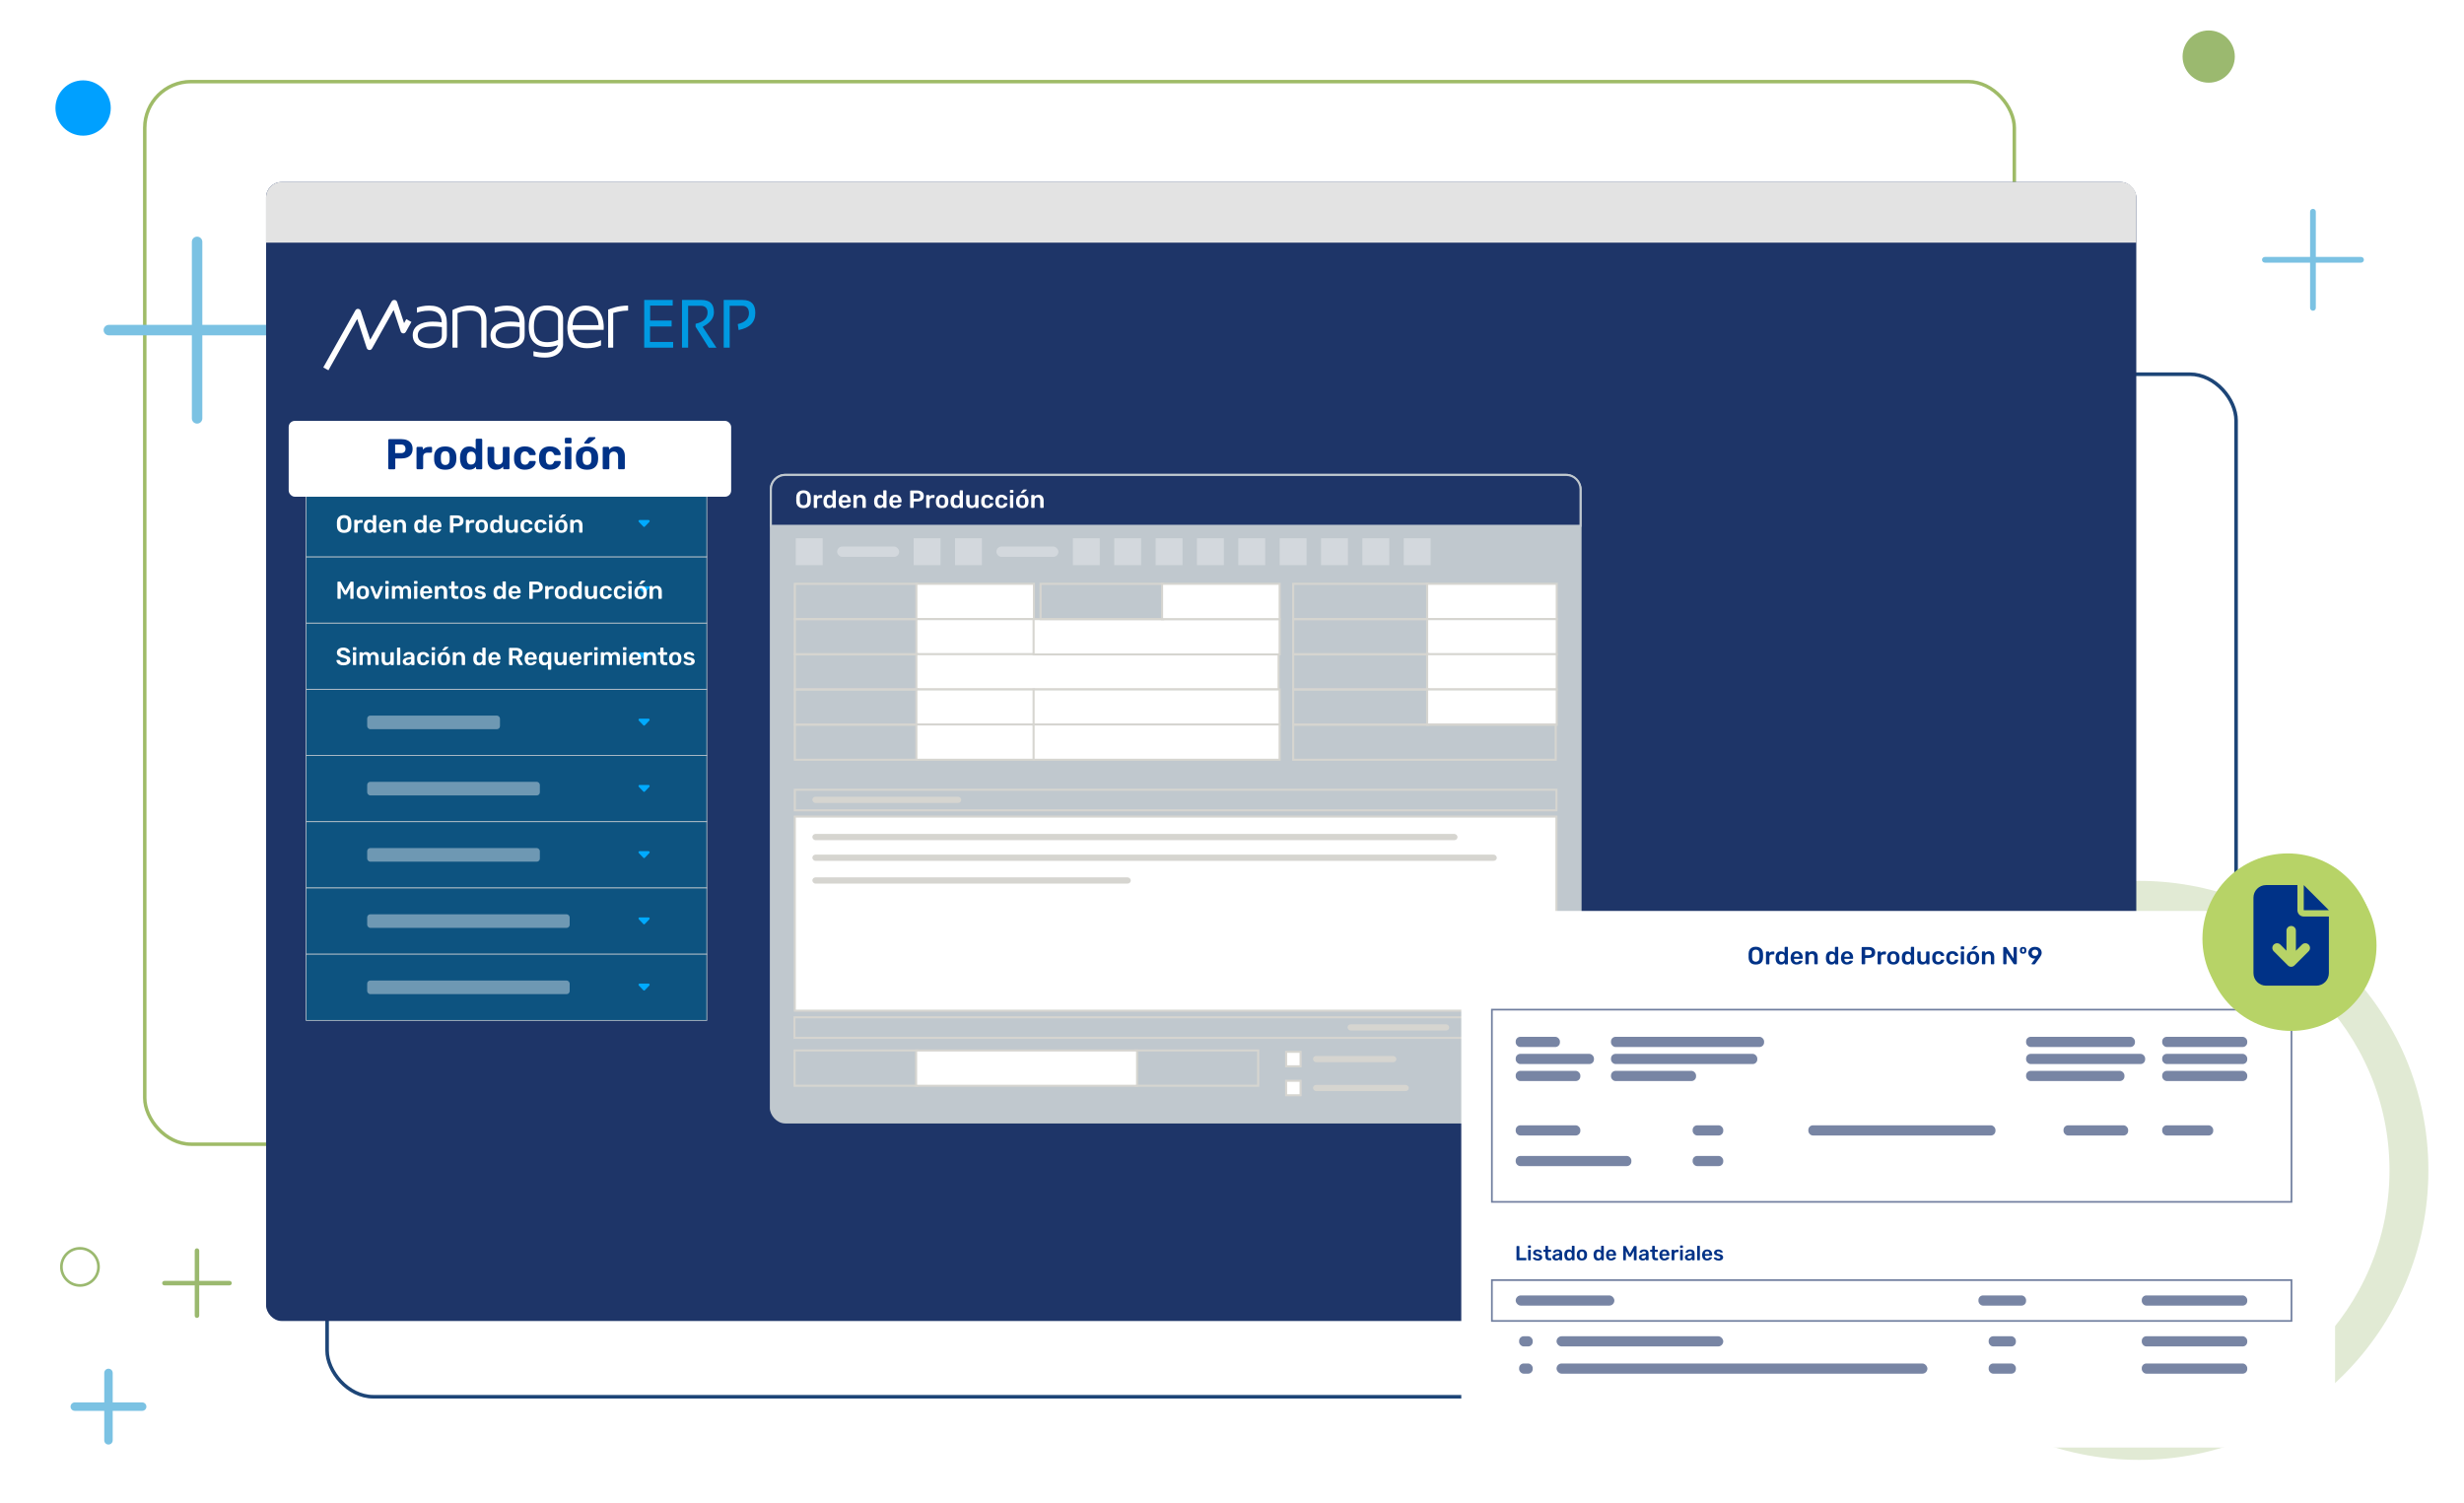 <?xml version="1.0" encoding="UTF-8"?>
<svg id="Capa_1" data-name="Capa 1" xmlns="http://www.w3.org/2000/svg" xmlns:xlink="http://www.w3.org/1999/xlink" viewBox="0 0 800 488">
  <defs>
    <style>
      .cls-1 {
        opacity: .4;
      }

      .cls-1, .cls-2, .cls-3, .cls-4, .cls-5 {
        fill: #fff;
      }

      .cls-1, .cls-3, .cls-6, .cls-4, .cls-7, .cls-8, .cls-9, .cls-10, .cls-11, .cls-12, .cls-13, .cls-14, .cls-5, .cls-15, .cls-16, .cls-17 {
        stroke-width: 0px;
      }

      .cls-18 {
        fill: #0d5380;
        stroke: #c0c8ce;
        stroke-width: .25px;
      }

      .cls-18, .cls-19, .cls-2, .cls-20, .cls-21, .cls-22, .cls-23 {
        stroke-miterlimit: 10;
      }

      .cls-24 {
        filter: url(#drop-shadow-1);
      }

      .cls-19 {
        fill: #00a0ff;
        stroke: #00a0ff;
      }

      .cls-2, .cls-23 {
        stroke: #d6d5d0;
        stroke-width: .67px;
      }

      .cls-20 {
        stroke: #1d4577;
        stroke-width: 1.16px;
      }

      .cls-20, .cls-21, .cls-22, .cls-23 {
        fill: none;
      }

      .cls-21 {
        stroke: #6f7d9e;
        stroke-width: .55px;
      }

      .cls-22 {
        stroke: #9fbb67;
        stroke-width: 1.13px;
      }

      .cls-25, .cls-3 {
        opacity: .3;
      }

      .cls-26 {
        opacity: .6;
      }

      .cls-6 {
        filter: url(#drop-shadow-3);
      }

      .cls-6, .cls-11 {
        fill: #b7d367;
      }

      .cls-4 {
        filter: url(#drop-shadow-2);
      }

      .cls-7 {
        fill: #1e3468;
      }

      .cls-8 {
        fill: #1e3568;
      }

      .cls-9 {
        fill: #d6d5d0;
      }

      .cls-10 {
        fill: #c0c8ce;
      }

      .cls-12 {
        fill: #7bc2e3;
      }

      .cls-13 {
        fill: #009ae2;
      }

      .cls-14 {
        fill: #9bb96f;
      }

      .cls-15 {
        fill: #e3e3e3;
      }

      .cls-16 {
        fill: #003287;
      }

      .cls-17 {
        fill: #0af;
      }
    </style>
    <filter id="drop-shadow-1" filterUnits="userSpaceOnUse">
      <feOffset dx="1" dy="2"/>
      <feGaussianBlur result="blur" stdDeviation="3"/>
      <feFlood flood-color="#000" flood-opacity=".3"/>
      <feComposite in2="blur" operator="in"/>
      <feComposite in="SourceGraphic"/>
    </filter>
    <filter id="drop-shadow-2" filterUnits="userSpaceOnUse">
      <feOffset dx="2" dy="3"/>
      <feGaussianBlur result="blur-2" stdDeviation="5"/>
      <feFlood flood-color="#000" flood-opacity=".3"/>
      <feComposite in2="blur-2" operator="in"/>
      <feComposite in="SourceGraphic"/>
    </filter>
    <filter id="drop-shadow-3" filterUnits="userSpaceOnUse">
      <feOffset dx="1.1" dy="2.21"/>
      <feGaussianBlur result="blur-3" stdDeviation="3.31"/>
      <feFlood flood-color="#000" flood-opacity=".3"/>
      <feComposite in2="blur-3" operator="in"/>
      <feComposite in="SourceGraphic"/>
    </filter>
  </defs>
  <g id="Produccion">
    <g>
      <rect class="cls-20" x="106.2" y="121.5" width="619.8" height="332" rx="15" ry="15"/>
      <rect class="cls-22" x="47" y="26.5" width="607" height="345" rx="15" ry="15"/>
      <g class="cls-25">
        <path class="cls-14" d="m694.44,474c-51.83,0-94-42.17-94-94s42.17-94,94-94,94,42.17,94,94-42.17,94-94,94Zm0-175.37c-44.87,0-81.37,36.5-81.37,81.37s36.5,81.37,81.37,81.37,81.37-36.5,81.37-81.37-36.5-81.37-81.37-81.37Z"/>
      </g>
      <g>
        <path class="cls-14" d="m74.52,415.88h-9.84v-9.84c0-.4-.33-.73-.73-.73s-.73.33-.73.73v9.84h-9.84c-.4,0-.73.33-.73.73s.33.73.73.73h9.84v9.84c0,.4.33.73.73.73s.73-.33.73-.73v-9.84h9.84c.4,0,.73-.33.73-.73s-.33-.73-.73-.73Z"/>
        <path class="cls-12" d="m46.16,455.34h-9.57v-9.57c0-.76-.61-1.37-1.37-1.37s-1.37.61-1.37,1.37v9.57h-9.57c-.76,0-1.37.61-1.37,1.37s.61,1.37,1.37,1.37h9.57v9.57c0,.76.61,1.37,1.37,1.37s1.37-.61,1.37-1.37v-9.57h9.57c.76,0,1.37-.61,1.37-1.37s-.61-1.37-1.37-1.37Z"/>
        <path class="cls-14" d="m25.96,417.8c-3.56,0-6.46-2.9-6.46-6.46s2.9-6.46,6.46-6.46,6.46,2.9,6.46,6.46-2.9,6.46-6.46,6.46Zm0-12.05c-3.08,0-5.59,2.51-5.59,5.59s2.51,5.59,5.59,5.59,5.59-2.51,5.59-5.59-2.51-5.59-5.59-5.59Z"/>
      </g>
      <g>
        <circle class="cls-14" cx="717.11" cy="18.37" r="8.48"/>
        <circle class="cls-19" cx="26.98" cy="35.07" r="8.48"/>
        <g id="Elipse_180" data-name="Elipse 180">
          <path class="cls-13" d="m674.08,123.4c-6.35,0-11.51-5.16-11.51-11.51s5.16-11.51,11.51-11.51,11.51,5.16,11.51,11.51-5.16,11.51-11.51,11.51Zm0-21.17c-5.33,0-9.66,4.33-9.66,9.66s4.33,9.66,9.66,9.66,9.66-4.33,9.66-9.66-4.33-9.66-9.66-9.66Z"/>
        </g>
        <path class="cls-12" d="m766.57,83.42h-14.68v-14.68c0-.51-.41-.93-.93-.93s-.93.42-.93.93v14.68h-14.68c-.51,0-.93.42-.93.93s.41.93.93.93h14.68v14.68c0,.51.41.93.93.93s.93-.42.93-.93v-14.68h14.68c.51,0,.93-.42.93-.93s-.41-.93-.93-.93Z"/>
      </g>
      <path class="cls-12" d="m92.65,105.48h-26.96v-26.95c0-.94-.76-1.7-1.7-1.7s-1.7.76-1.7,1.7v26.95h-26.95c-.94,0-1.7.76-1.7,1.7s.76,1.7,1.7,1.7h26.95v26.96c0,.94.76,1.7,1.7,1.7s1.7-.76,1.7-1.7v-26.96h26.96c.94,0,1.7-.76,1.7-1.7s-.76-1.7-1.7-1.7Z"/>
    </g>
    <g>
      <g>
        <rect class="cls-8" x="86.39" y="59.1" width="607.21" height="369.8" rx="5" ry="5"/>
        <path class="cls-15" d="m91.39,59.1h597.21c2.76,0,5,2.24,5,5v14.69H86.39v-14.69c0-2.76,2.24-5,5-5Z"/>
      </g>
      <g>
        <g>
          <path class="cls-5" d="m139.63,111.54c-1.2,0-3.98-.27-3.98-2.71,0-2.57,3.24-2.85,4.63-2.85,1.59,0,2.72.16,3.18.22v2.68c0,2.31-2.4,2.66-3.83,2.66m-.3-12.32c-1.71,0-3.16.39-3.86.63l-.11.04v1.63l.2-.06c.48-.15,1.94-.59,3.69-.59,2.78,0,4.11,1.21,4.17,3.79-.5-.09-1.42-.23-2.98-.23s-6.44.32-6.44,4.4,4.68,4.24,5.62,4.24c1.28,0,5.46-.3,5.46-4.19v-4.01c0-3.81-1.88-5.65-5.76-5.65"/>
          <path class="cls-5" d="m152.7,99.19c-2.79,0-5.07,1.09-5.71,1.42l-.08.05v12.22h1.64v-11.23c1.37-.53,2.72-.79,4.02-.79,2.53,0,3.71,1.05,3.71,3.31v8.71h1.67v-8.71c0-3.21-1.86-4.97-5.24-4.97"/>
          <path class="cls-5" d="m164.9,111.54c-1.2,0-3.98-.27-3.98-2.71,0-2.57,3.24-2.85,4.63-2.85,1.59,0,2.72.16,3.17.22v2.68c0,2.31-2.4,2.66-3.83,2.66m-.3-12.32c-1.71,0-3.16.39-3.87.63l-.11.04v1.63l.2-.06c.48-.15,1.93-.59,3.69-.59,2.78,0,4.12,1.21,4.17,3.79-.5-.09-1.43-.23-2.98-.23s-6.44.32-6.44,4.4,4.68,4.24,5.62,4.24c1.28,0,5.47-.3,5.47-4.19v-4.01c0-3.81-1.89-5.65-5.76-5.65"/>
          <path class="cls-5" d="m177.52,100.75c3.39,0,3.66,1.93,3.66,2.52v7.1c-1.14.49-2.31.73-3.5.73-2.02,0-4.33-.57-4.33-5.04,0-5.31,3.14-5.31,4.17-5.31m0-1.56c-2.18,0-5.84.89-5.84,6.87,0,4.32,2.08,6.6,6,6.6,1.16,0,2.33-.2,3.49-.61-.07.3-.69,2.46-4.35,2.46-1.14,0-2.3-.15-3.43-.43l-.19-.05v1.6l.12.03c1.13.29,2.37.44,3.66.44,4.85,0,5.84-3.26,5.84-4.14v-8.64c0-.69-.25-4.14-5.3-4.14"/>
          <path class="cls-5" d="m185.91,105.58c.13-2.22.98-4.78,4.22-4.78,3.8,0,4.16,3.84,4.19,4.78h-8.42Zm4.3-6.36c-5.57,0-6,5.51-6,7.19,0,5.79,4,6.65,6.38,6.65,1.64,0,3.31-.32,4.45-.85l.09-.04v-1.75l-.23.13c-1.03.57-2.6.9-4.2.9-2.73,0-4.22-1.11-4.57-3.42-.11-.27-.18-.58-.22-.94h10.08v-.16c.01-.05.03-.2.03-.7,0-1.64-.41-7-5.81-7"/>
          <path class="cls-5" d="m203.77,99.22c-3.12.03-5.56.97-6.23,1.26l-.09.04v12.36h1.64v-11.27c1.11-.32,2.78-.73,4.69-.77h.15v-1.61h-.16Z"/>
          <path class="cls-5" d="m131.92,103.62l-.73,1.3-2.24-6.82c-.11-.37-.4-.7-.9-.7-.52,0-.75.23-.94.56l-6.91,12.36-3.09-9.39c-.12-.36-.43-.61-.81-.65-.38-.04-.73.16-.91.48l-10.43,18.55,1.67.91,9.35-16.66,3.08,9.43c.12.35.43.61.8.65.37.05.73-.15.92-.47l7.01-12.51,2.3,6.95s.02.05.03.08h0s0,.01,0,.01c.15.33.47.55.85.55s.68-.27.85-.59l1.76-3.13-1.66-.9Z"/>
        </g>
        <g>
          <polygon class="cls-13" points="211.05 106 218.06 106 218.06 104.08 211.09 104.08 211.09 99.22 218.41 99.22 218.41 97.39 209.16 97.39 209.16 112.88 218.55 112.88 218.55 111.03 211.05 111.03 211.05 106"/>
          <path class="cls-13" d="m228.5,105.9c2.21-1.23,3.29-2.71,3.29-4.54,0-2.71-1.3-3.97-4.1-3.97h-6.26v15.49h1.99v-13.6h4.1c1.42,0,2.21.77,2.21,2.18,0,1.87-1.31,3.1-3.89,3.67v.95l4.28,6.81h2.49l-4.47-6.77.36-.2Z"/>
          <path class="cls-13" d="m241.13,97.39h-6.16v15.49h1.94v-13.6h4.05c1.42,0,2.21.85,2.21,2.41,0,1.78-1.22,2.97-3.64,3.54l.28,1.93c3.65-.72,5.42-2.54,5.42-5.56,0-2.82-1.34-4.2-4.1-4.2Z"/>
        </g>
      </g>
      <g>
        <g>
          <rect class="cls-18" x="99.39" y="245.3" width="130.1" height="21.5"/>
          <rect class="cls-1" x="119.22" y="253.84" width="56.06" height="4.42" rx="1" ry="1"/>
          <path class="cls-17" d="m209.36,257l1.47-1.54c.21-.22.06-.6-.24-.6h-2.95c-.3,0-.45.38-.24.6l1.48,1.54c.13.14.34.14.48,0Z"/>
        </g>
        <g>
          <rect class="cls-18" x="99.39" y="266.8" width="130.1" height="21.5"/>
          <rect class="cls-1" x="119.22" y="275.35" width="56.06" height="4.42" rx="1" ry="1"/>
          <path class="cls-17" d="m209.36,278.5l1.47-1.54c.21-.22.06-.6-.24-.6h-2.95c-.3,0-.45.38-.24.6l1.48,1.54c.13.14.34.14.48,0Z"/>
        </g>
        <g>
          <rect class="cls-18" x="99.39" y="288.31" width="130.1" height="21.5"/>
          <rect class="cls-1" x="119.22" y="296.85" width="65.74" height="4.42" rx="1" ry="1"/>
          <path class="cls-17" d="m209.36,300.01l1.47-1.54c.21-.22.06-.6-.24-.6h-2.95c-.3,0-.45.38-.24.6l1.48,1.54c.13.14.34.14.48,0Z"/>
        </g>
        <g>
          <rect class="cls-18" x="99.39" y="309.81" width="130.1" height="21.5"/>
          <rect class="cls-1" x="119.22" y="318.36" width="65.74" height="4.42" rx="1" ry="1"/>
          <path class="cls-17" d="m209.36,321.51l1.47-1.54c.21-.22.06-.6-.24-.6h-2.95c-.3,0-.45.38-.24.6l1.48,1.54c.13.14.34.14.48,0Z"/>
        </g>
        <g>
          <rect class="cls-18" x="99.39" y="223.8" width="130.1" height="21.5"/>
          <rect class="cls-1" x="119.22" y="232.34" width="43.11" height="4.42" rx="1" ry="1"/>
          <path class="cls-17" d="m209.36,235.49l1.47-1.54c.21-.22.06-.6-.24-.6h-2.95c-.3,0-.45.38-.24.6l1.48,1.54c.13.14.34.14.48,0Z"/>
        </g>
        <g>
          <rect class="cls-18" x="99.39" y="202.29" width="130.1" height="21.5"/>
          <path class="cls-17" d="m209.36,213.99l1.47-1.54c.21-.22.06-.6-.24-.6h-2.95c-.3,0-.45.38-.24.6l1.48,1.54c.13.14.34.14.48,0Z"/>
        </g>
        <g>
          <rect class="cls-18" x="99.39" y="180.79" width="130.1" height="21.5"/>
          <path class="cls-17" d="m209.36,192.49l1.47-1.54c.21-.22.06-.6-.24-.6h-2.95c-.3,0-.45.38-.24.6l1.48,1.54c.13.14.34.14.48,0Z"/>
        </g>
        <g>
          <rect class="cls-18" x="99.39" y="159.28" width="130.1" height="21.5"/>
          <path class="cls-17" d="m209.36,170.98l1.47-1.54c.21-.22.06-.6-.24-.6h-2.95c-.3,0-.45.38-.24.6l1.48,1.54c.13.14.34.14.48,0Z"/>
        </g>
        <g>
          <path class="cls-5" d="m111.72,173.02c-.48,0-.88-.08-1.22-.24-.34-.16-.61-.4-.8-.73s-.3-.74-.31-1.23c0-.23,0-.46,0-.68s0-.45,0-.69c.02-.48.12-.89.32-1.22.2-.32.47-.57.81-.73.34-.17.75-.25,1.2-.25s.86.08,1.21.25c.35.16.62.41.82.73.2.33.3.73.32,1.22.01.23.02.46.02.69s0,.45-.02.68c-.02.49-.12.9-.31,1.23-.19.33-.46.57-.8.73-.34.16-.75.24-1.23.24Zm0-.92c.35,0,.63-.1.85-.31s.34-.54.35-1c.01-.23.02-.45.02-.65s0-.41-.02-.64c-.01-.31-.07-.56-.17-.76-.1-.19-.24-.34-.42-.42s-.38-.13-.61-.13-.42.04-.6.13-.32.23-.42.42c-.1.2-.16.45-.17.76,0,.23,0,.45,0,.64s0,.42,0,.65c.02.46.13.8.35,1s.5.31.84.31Z"/>
          <path class="cls-5" d="m115.22,172.94c-.05,0-.1-.02-.14-.06s-.06-.08-.06-.14v-3.77c0-.06.02-.11.06-.14.04-.04.08-.06.14-.06h.65c.05,0,.1.02.14.06.04.04.06.08.06.14v.33c.12-.17.28-.3.48-.39.19-.09.42-.13.68-.13h.33c.06,0,.11.02.14.06.03.04.05.08.05.13v.58c0,.05-.02.1-.05.14-.04.04-.08.05-.14.05h-.62c-.26,0-.45.07-.6.22s-.21.34-.21.59v2.2c0,.05-.02.1-.06.14-.04.04-.08.06-.14.06h-.7Z"/>
          <path class="cls-5" d="m119.84,173.02c-.28,0-.52-.05-.73-.14s-.38-.22-.52-.4c-.14-.17-.25-.37-.32-.6-.08-.23-.12-.49-.13-.76,0-.1,0-.18,0-.26s0-.16,0-.26c.01-.27.05-.52.12-.74.07-.23.18-.43.32-.61.14-.17.32-.31.53-.4.21-.1.46-.14.73-.14s.53.05.73.15c.2.1.37.22.5.38v-1.78c0-.05.02-.1.05-.14.03-.04.08-.05.14-.05h.68c.05,0,.1.02.14.05.04.04.06.08.06.14v5.29c0,.05-.02.1-.06.14-.04.04-.08.06-.14.06h-.63c-.06,0-.11-.02-.14-.06-.04-.04-.05-.08-.05-.14v-.29c-.13.17-.3.3-.51.41-.21.11-.46.16-.77.16Zm.3-.86c.22,0,.4-.05.54-.15.13-.1.23-.23.3-.39.06-.16.1-.32.1-.48,0-.1,0-.2,0-.31s0-.21,0-.31c0-.16-.04-.31-.11-.46s-.17-.27-.3-.36c-.13-.1-.31-.14-.52-.14-.22,0-.4.05-.53.15-.13.1-.23.23-.28.39-.06.16-.09.34-.1.53,0,.16,0,.32,0,.48.01.19.04.37.1.53s.15.29.28.39c.13.1.31.15.53.15Z"/>
          <path class="cls-5" d="m125,173.02c-.59,0-1.06-.17-1.41-.51-.35-.34-.53-.83-.56-1.46,0-.05,0-.12,0-.2s0-.15,0-.2c.02-.4.11-.75.28-1.04s.39-.52.68-.68c.29-.16.63-.24,1.02-.24.43,0,.79.09,1.09.27.29.18.51.43.66.74.15.32.22.68.22,1.1v.17c0,.05-.02.1-.06.14-.04.04-.09.06-.14.06h-2.66v.06c0,.19.04.36.11.52.07.16.17.29.3.38s.29.14.47.14c.15,0,.28-.02.38-.07.1-.04.18-.1.25-.16.06-.06.11-.11.14-.14.05-.06.09-.1.12-.12.03-.01.07-.02.13-.02h.69c.05,0,.1.02.13.05.04.03.05.07.04.12,0,.08-.05.19-.13.31-.08.12-.2.24-.36.36-.16.12-.35.21-.58.29-.23.08-.5.12-.8.12Zm-.88-2.52h1.77v-.02c0-.21-.04-.39-.1-.54-.07-.16-.17-.28-.3-.37-.13-.09-.29-.13-.48-.13s-.35.04-.48.13c-.13.09-.23.21-.3.37-.07.15-.1.34-.1.54v.02Z"/>
          <path class="cls-5" d="m128.01,172.94c-.05,0-.1-.02-.14-.06s-.06-.08-.06-.14v-3.78c0-.05.02-.1.06-.13.04-.04.08-.06.14-.06h.66c.05,0,.1.02.14.06.04.04.06.08.06.13v.33c.14-.17.32-.31.53-.43.22-.12.48-.17.8-.17s.61.07.85.22c.24.15.43.35.56.62.13.27.2.59.2.96v2.25c0,.05-.02.1-.06.14-.04.04-.08.06-.14.06h-.7c-.05,0-.1-.02-.14-.06s-.06-.08-.06-.14v-2.2c0-.31-.08-.55-.23-.73-.15-.18-.37-.26-.66-.26s-.5.09-.66.26c-.17.18-.25.42-.25.73v2.2c0,.05-.02.1-.06.14-.04.04-.08.06-.14.06h-.7Z"/>
          <path class="cls-5" d="m136.19,173.02c-.28,0-.52-.05-.73-.14s-.38-.22-.52-.4c-.14-.17-.25-.37-.32-.6-.08-.23-.12-.49-.13-.76,0-.1,0-.18,0-.26s0-.16,0-.26c.01-.27.05-.52.12-.74.07-.23.18-.43.32-.61.14-.17.32-.31.53-.4.21-.1.46-.14.73-.14s.53.05.73.15c.2.1.37.22.5.38v-1.78c0-.05.02-.1.05-.14.03-.04.08-.05.14-.05h.68c.05,0,.1.02.14.05.04.04.06.08.06.14v5.29c0,.05-.02.1-.06.14-.04.04-.08.06-.14.06h-.63c-.06,0-.11-.02-.14-.06-.04-.04-.05-.08-.05-.14v-.29c-.13.17-.3.3-.51.41-.21.11-.46.16-.77.16Zm.3-.86c.22,0,.4-.05.54-.15.13-.1.23-.23.3-.39.06-.16.1-.32.1-.48,0-.1,0-.2,0-.31s0-.21,0-.31c0-.16-.04-.31-.11-.46s-.17-.27-.3-.36c-.13-.1-.31-.14-.52-.14-.22,0-.4.05-.53.15-.13.1-.23.23-.28.39-.06.16-.09.34-.1.53,0,.16,0,.32,0,.48.01.19.04.37.1.53s.15.29.28.39c.13.1.31.15.53.15Z"/>
          <path class="cls-5" d="m141.34,173.02c-.59,0-1.06-.17-1.41-.51-.35-.34-.53-.83-.56-1.46,0-.05,0-.12,0-.2s0-.15,0-.2c.02-.4.11-.75.28-1.04s.39-.52.68-.68c.29-.16.63-.24,1.02-.24.43,0,.79.09,1.09.27.29.18.51.43.66.74.15.32.22.68.22,1.1v.17c0,.05-.02.1-.06.14-.04.04-.09.06-.14.06h-2.66v.06c0,.19.04.36.11.52.07.16.17.29.3.38s.29.14.47.14c.15,0,.28-.02.38-.07.1-.04.18-.1.25-.16.06-.06.11-.11.14-.14.05-.06.09-.1.12-.12.03-.01.07-.02.13-.02h.69c.05,0,.1.02.13.05.04.03.05.07.04.12,0,.08-.05.19-.13.31-.08.12-.2.24-.36.36-.16.12-.35.21-.58.29-.23.08-.5.12-.8.12Zm-.88-2.52h1.77v-.02c0-.21-.04-.39-.1-.54-.07-.16-.17-.28-.3-.37-.13-.09-.29-.13-.48-.13s-.35.04-.48.13c-.13.09-.23.21-.3.37-.07.15-.1.34-.1.54v.02Z"/>
          <path class="cls-5" d="m146.28,172.94c-.05,0-.1-.02-.14-.06s-.06-.08-.06-.14v-5.21c0-.06.02-.11.06-.14s.08-.05.14-.05h2.14c.42,0,.78.06,1.09.2s.55.33.72.59c.17.26.26.59.26.99s-.09.73-.26.99c-.17.26-.41.45-.72.58-.31.13-.67.19-1.09.19h-1.19v1.87c0,.05-.02.1-.05.14-.03.04-.08.06-.14.06h-.76Zm.94-2.95h1.17c.31,0,.55-.07.71-.22s.25-.37.25-.65c0-.27-.08-.48-.23-.64-.16-.16-.4-.24-.73-.24h-1.17v1.76Z"/>
          <path class="cls-5" d="m151.46,172.94c-.05,0-.1-.02-.14-.06s-.06-.08-.06-.14v-3.77c0-.06.02-.11.06-.14.04-.04.08-.06.14-.06h.65c.05,0,.1.02.14.06.04.04.06.08.06.14v.33c.12-.17.28-.3.48-.39.19-.09.42-.13.68-.13h.33c.06,0,.11.02.14.06.03.04.05.08.05.13v.58c0,.05-.02.1-.05.14-.04.04-.08.05-.14.05h-.62c-.26,0-.45.07-.6.22s-.21.34-.21.59v2.2c0,.05-.02.1-.06.14-.04.04-.08.06-.14.06h-.7Z"/>
          <path class="cls-5" d="m156.39,173.02c-.43,0-.79-.08-1.08-.22s-.51-.36-.66-.63c-.15-.27-.24-.59-.26-.95,0-.1,0-.21,0-.35s0-.26,0-.35c.02-.37.11-.69.27-.96s.38-.48.67-.63c.29-.15.64-.22,1.06-.22s.77.07,1.06.22c.29.15.51.36.67.63s.25.59.27.96c0,.1,0,.21,0,.35s0,.26,0,.35c-.02.36-.11.68-.26.95-.15.27-.37.48-.66.63-.29.15-.65.22-1.08.22Zm0-.79c.28,0,.5-.09.66-.27.15-.18.24-.44.26-.79,0-.08,0-.19,0-.31s0-.23,0-.31c-.02-.34-.1-.6-.26-.78-.16-.18-.37-.27-.66-.27s-.5.09-.66.27-.24.44-.26.78c0,.08,0,.18,0,.31s0,.23,0,.31c.02.35.1.61.26.79.15.18.37.27.66.27Z"/>
          <path class="cls-5" d="m160.83,173.02c-.28,0-.52-.05-.73-.14s-.38-.22-.52-.4c-.14-.17-.25-.37-.32-.6-.08-.23-.12-.49-.13-.76,0-.1,0-.18,0-.26s0-.16,0-.26c.01-.27.05-.52.12-.74.07-.23.18-.43.32-.61.14-.17.32-.31.53-.4.21-.1.46-.14.73-.14s.53.05.73.15c.2.1.37.22.5.38v-1.78c0-.05.02-.1.05-.14.03-.04.08-.05.14-.05h.68c.05,0,.1.02.14.05.04.04.06.08.06.14v5.29c0,.05-.02.1-.06.14-.04.04-.08.06-.14.06h-.63c-.06,0-.11-.02-.14-.06-.04-.04-.05-.08-.05-.14v-.29c-.13.17-.3.3-.51.41-.21.11-.46.16-.77.16Zm.3-.86c.22,0,.4-.05.54-.15.13-.1.23-.23.3-.39.06-.16.1-.32.1-.48,0-.1,0-.2,0-.31s0-.21,0-.31c0-.16-.04-.31-.11-.46s-.17-.27-.3-.36c-.13-.1-.31-.14-.52-.14-.22,0-.4.05-.53.15-.13.1-.23.23-.28.39-.06.16-.09.34-.1.53,0,.16,0,.32,0,.48.01.19.04.37.1.53s.15.29.28.39c.13.1.31.15.53.15Z"/>
          <path class="cls-5" d="m165.73,173.02c-.33,0-.61-.07-.84-.22s-.42-.35-.55-.62-.19-.59-.19-.96v-2.25c0-.05.02-.1.06-.13.04-.04.08-.06.14-.06h.7c.06,0,.11.02.14.06.03.04.05.08.05.13v2.2c0,.66.29.99.87.99.28,0,.5-.09.66-.26.16-.18.24-.42.24-.73v-2.2c0-.05.02-.1.06-.13.04-.04.08-.06.14-.06h.7c.05,0,.1.02.14.06.04.04.06.08.06.13v3.78c0,.05-.02.1-.06.14s-.08.06-.14.06h-.65c-.06,0-.11-.02-.14-.06-.04-.04-.05-.08-.05-.14v-.33c-.14.19-.32.33-.54.44-.21.11-.48.16-.8.16Z"/>
          <path class="cls-5" d="m170.96,173.02c-.38,0-.72-.07-1.01-.22-.29-.14-.52-.35-.68-.63-.16-.28-.25-.61-.27-1,0-.08,0-.19,0-.32s0-.24,0-.32c.02-.39.11-.72.27-1,.16-.28.39-.48.68-.63.29-.14.63-.21,1.01-.21.34,0,.63.05.87.14.24.1.44.21.59.36s.27.29.35.45c.08.16.12.3.12.43,0,.06-.01.11-.05.14s-.09.05-.14.05h-.7c-.05,0-.09-.01-.12-.04-.03-.03-.06-.07-.08-.12-.08-.21-.19-.37-.32-.45s-.3-.13-.5-.13c-.27,0-.48.08-.64.25s-.24.43-.25.79c-.01.2-.01.39,0,.56.01.37.09.63.25.8.16.16.37.25.64.25.21,0,.38-.04.5-.13s.23-.24.31-.45c.03-.05.05-.09.08-.12.03-.03.07-.04.12-.04h.7c.05,0,.1.02.14.05.04.04.06.08.05.14,0,.1-.03.21-.08.32-.05.12-.12.24-.22.37-.1.13-.22.24-.37.35-.15.1-.33.19-.54.25-.21.06-.45.1-.73.1Z"/>
          <path class="cls-5" d="m175.52,173.02c-.38,0-.72-.07-1.01-.22-.29-.14-.52-.35-.68-.63-.16-.28-.25-.61-.27-1,0-.08,0-.19,0-.32s0-.24,0-.32c.02-.39.11-.72.27-1,.16-.28.39-.48.68-.63.29-.14.63-.21,1.01-.21.34,0,.63.05.87.14.24.1.44.21.59.36s.27.29.35.45c.08.16.12.3.12.43,0,.06-.01.11-.05.14s-.09.05-.14.05h-.7c-.05,0-.09-.01-.12-.04-.03-.03-.06-.07-.08-.12-.08-.21-.19-.37-.32-.45s-.3-.13-.5-.13c-.27,0-.48.08-.64.25s-.24.43-.25.79c-.01.2-.01.39,0,.56.01.37.09.63.25.8.16.16.37.25.64.25.21,0,.38-.04.5-.13s.23-.24.31-.45c.03-.05.05-.09.08-.12.03-.03.07-.04.12-.04h.7c.05,0,.1.02.14.05.04.04.06.08.05.14,0,.1-.03.21-.08.32-.05.12-.12.24-.22.37-.1.13-.22.24-.37.35-.15.1-.33.19-.54.25-.21.06-.45.1-.73.1Z"/>
          <path class="cls-5" d="m178.45,168.09c-.06,0-.11-.02-.14-.05-.03-.04-.05-.08-.05-.14v-.58c0-.05.02-.1.05-.13.04-.04.08-.06.14-.06h.73c.06,0,.11.02.14.06.04.04.06.08.06.13v.58c0,.06-.02.11-.06.14-.04.04-.08.05-.14.05h-.73Zm.03,4.85c-.05,0-.1-.02-.14-.06s-.06-.08-.06-.14v-3.78c0-.05.02-.1.06-.13.04-.04.08-.06.14-.06h.66c.06,0,.11.02.14.06.03.04.05.08.05.13v3.78c0,.05-.02.1-.05.14-.04.04-.08.06-.14.06h-.66Z"/>
          <path class="cls-5" d="m182.24,173.02c-.43,0-.79-.08-1.08-.22s-.51-.36-.66-.63c-.15-.27-.24-.59-.26-.95,0-.1,0-.21,0-.35s0-.26,0-.35c.02-.37.11-.69.27-.96s.38-.48.67-.63c.29-.15.64-.22,1.06-.22s.77.07,1.06.22c.29.15.51.36.67.63s.25.59.27.96c0,.1,0,.21,0,.35s0,.26,0,.35c-.02.36-.11.68-.26.95-.15.27-.37.48-.66.63-.29.15-.65.22-1.08.22Zm0-.79c.28,0,.5-.09.66-.27.15-.18.24-.44.26-.79,0-.08,0-.19,0-.31s0-.23,0-.31c-.02-.34-.1-.6-.26-.78-.16-.18-.37-.27-.66-.27s-.5.09-.66.27-.24.44-.26.78c0,.08,0,.18,0,.31s0,.23,0,.31c.02.35.1.61.26.79.15.18.37.27.66.27Zm-.34-4.05c-.09,0-.13-.04-.13-.13,0-.04.01-.08.04-.1l.65-.79c.05-.06.1-.1.14-.12s.09-.03.16-.03h.8c.1,0,.15.05.15.15,0,.04-.01.07-.04.1l-.99.81s-.08.06-.12.08c-.04.02-.09.03-.16.03h-.49Z"/>
          <path class="cls-5" d="m185.33,172.94c-.05,0-.1-.02-.14-.06s-.06-.08-.06-.14v-3.78c0-.05.02-.1.06-.13.04-.04.08-.06.14-.06h.66c.05,0,.1.02.14.06.04.04.06.08.06.13v.33c.14-.17.32-.31.53-.43.22-.12.48-.17.8-.17s.61.07.85.22c.24.15.43.35.56.62.13.27.2.59.2.96v2.25c0,.05-.02.1-.06.14-.04.04-.08.06-.14.06h-.7c-.05,0-.1-.02-.14-.06s-.06-.08-.06-.14v-2.2c0-.31-.08-.55-.23-.73-.15-.18-.37-.26-.66-.26s-.5.09-.66.26c-.17.18-.25.42-.25.73v2.2c0,.05-.02.1-.06.14-.04.04-.08.06-.14.06h-.7Z"/>
          <path class="cls-5" d="m109.76,194.44c-.06,0-.11-.02-.14-.06s-.06-.08-.06-.14v-5.21c0-.06.02-.11.06-.14s.09-.05.14-.05h.63c.07,0,.13.02.17.06.04.04.06.07.07.09l1.54,2.88,1.56-2.88s.04-.05.07-.09c.04-.04.09-.06.17-.06h.62c.06,0,.11.02.14.05.04.04.06.09.06.14v5.21c0,.05-.02.1-.06.14-.04.04-.08.06-.14.06h-.67c-.06,0-.11-.02-.14-.06-.03-.04-.05-.08-.05-.14v-3.46l-1.12,2.14s-.06.09-.1.12c-.04.04-.1.05-.17.05h-.33c-.08,0-.13-.02-.17-.05s-.07-.08-.1-.12l-1.12-2.14v3.46c0,.05-.02.1-.06.14s-.08.06-.14.06h-.67Z"/>
          <path class="cls-5" d="m117.8,194.52c-.43,0-.79-.08-1.08-.22s-.51-.36-.66-.63c-.15-.27-.24-.59-.26-.95,0-.1,0-.21,0-.35s0-.26,0-.35c.02-.37.11-.69.27-.96s.38-.48.67-.63c.29-.15.64-.22,1.06-.22s.77.07,1.06.22c.29.15.51.36.67.63s.25.59.27.96c0,.1,0,.21,0,.35s0,.26,0,.35c-.02.36-.11.68-.26.95-.15.27-.37.48-.66.63-.29.15-.65.22-1.08.22Zm0-.79c.28,0,.5-.09.66-.27.15-.18.24-.44.26-.79,0-.08,0-.19,0-.31s0-.23,0-.31c-.02-.34-.1-.6-.26-.78-.16-.18-.37-.27-.66-.27s-.5.09-.66.27-.24.44-.26.78c0,.08,0,.18,0,.31s0,.23,0,.31c.02.35.1.61.26.79.15.18.37.27.66.27Z"/>
          <path class="cls-5" d="m122.01,194.44c-.08,0-.15-.02-.19-.06-.04-.04-.07-.09-.1-.14l-1.5-3.71s-.02-.05-.02-.07c0-.05.02-.09.05-.12.04-.03.08-.05.12-.05h.65c.06,0,.11.02.14.05.03.04.05.07.06.1l1.06,2.81,1.06-2.81s.03-.07.06-.1c.03-.03.08-.05.14-.05h.66s.08.02.12.05c.04.04.05.08.05.12,0,.02,0,.04,0,.07l-1.5,3.71c-.02.05-.05.1-.1.14-.04.04-.11.06-.19.06h-.59Z"/>
          <path class="cls-5" d="m125.29,189.59c-.06,0-.11-.02-.14-.05-.03-.04-.05-.08-.05-.14v-.58c0-.05.02-.1.05-.13.04-.04.08-.06.14-.06h.73c.06,0,.11.02.14.06.04.04.06.08.06.13v.58c0,.06-.02.11-.06.14-.04.04-.08.05-.14.05h-.73Zm.03,4.85c-.05,0-.1-.02-.14-.06s-.06-.08-.06-.14v-3.78c0-.05.02-.1.06-.13.04-.04.08-.06.14-.06h.66c.06,0,.11.02.14.06.03.04.05.08.05.13v3.78c0,.05-.02.1-.05.14-.04.04-.08.06-.14.06h-.66Z"/>
          <path class="cls-5" d="m127.43,194.44c-.05,0-.1-.02-.14-.06s-.06-.08-.06-.14v-3.78c0-.05.02-.1.06-.13.04-.04.08-.06.14-.06h.62c.05,0,.1.02.14.06.04.04.06.08.06.13v.27c.11-.15.26-.28.45-.38s.41-.16.68-.16c.61-.01,1.03.23,1.27.71.12-.21.3-.38.53-.52.23-.13.49-.2.77-.2s.53.06.76.19c.23.13.41.32.54.58.13.26.2.59.2.98v2.29c0,.05-.02.1-.06.14s-.08.06-.14.06h-.66c-.05,0-.1-.02-.14-.06s-.06-.08-.06-.14v-2.23c0-.24-.04-.43-.1-.57-.07-.14-.16-.24-.28-.3s-.25-.09-.39-.09c-.12,0-.23.03-.35.09-.12.06-.21.16-.29.3-.08.14-.11.33-.11.57v2.23c0,.05-.02.1-.06.14-.04.04-.08.06-.14.06h-.66c-.06,0-.1-.02-.14-.06-.03-.04-.05-.08-.05-.14v-2.23c0-.24-.04-.43-.11-.57-.07-.14-.17-.24-.29-.3s-.24-.09-.38-.09c-.12,0-.24.03-.36.09-.12.06-.21.16-.29.3-.08.14-.11.33-.11.57v2.23c0,.05-.02.1-.06.14-.04.04-.08.06-.14.06h-.67Z"/>
          <path class="cls-5" d="m134.62,189.59c-.06,0-.11-.02-.14-.05-.03-.04-.05-.08-.05-.14v-.58c0-.05.02-.1.05-.13.04-.04.08-.06.14-.06h.73c.06,0,.11.02.14.06.04.04.06.08.06.13v.58c0,.06-.02.11-.06.14-.04.04-.08.05-.14.05h-.73Zm.03,4.85c-.05,0-.1-.02-.14-.06s-.06-.08-.06-.14v-3.78c0-.05.02-.1.06-.13.04-.04.08-.06.14-.06h.66c.06,0,.11.02.14.06.03.04.05.08.05.13v3.78c0,.05-.02.1-.05.14-.04.04-.08.06-.14.06h-.66Z"/>
          <path class="cls-5" d="m138.36,194.52c-.59,0-1.06-.17-1.41-.51-.35-.34-.53-.83-.56-1.46,0-.05,0-.12,0-.2s0-.15,0-.2c.02-.4.11-.75.28-1.04s.39-.52.68-.68c.29-.16.63-.24,1.02-.24.43,0,.79.09,1.09.27.29.18.51.43.66.74.15.32.22.68.22,1.1v.17c0,.05-.02.1-.06.14-.04.04-.09.06-.14.06h-2.66v.06c0,.19.04.36.11.52.07.16.17.29.3.38s.29.14.47.14c.15,0,.28-.02.38-.07.1-.04.18-.1.25-.16.06-.06.11-.11.14-.14.05-.06.09-.1.12-.12.03-.01.07-.02.13-.02h.69c.05,0,.1.02.13.05.04.03.05.07.04.12,0,.08-.05.19-.13.31-.08.12-.2.24-.36.36-.16.12-.35.21-.58.29-.23.08-.5.12-.8.12Zm-.88-2.52h1.77v-.02c0-.21-.04-.39-.1-.54-.07-.16-.17-.28-.3-.37-.13-.09-.29-.13-.48-.13s-.35.04-.48.13c-.13.09-.23.21-.3.37-.07.15-.1.34-.1.54v.02Z"/>
          <path class="cls-5" d="m141.38,194.44c-.05,0-.1-.02-.14-.06s-.06-.08-.06-.14v-3.78c0-.05.02-.1.06-.13.04-.04.08-.06.14-.06h.66c.05,0,.1.02.14.06.04.04.06.08.06.13v.33c.14-.17.32-.31.53-.43.22-.12.48-.17.8-.17s.61.07.85.22c.24.15.43.35.56.62.13.27.2.59.2.96v2.25c0,.05-.02.1-.06.14-.04.04-.08.06-.14.06h-.7c-.05,0-.1-.02-.14-.06s-.06-.08-.06-.14v-2.2c0-.31-.08-.55-.23-.73-.15-.18-.37-.26-.66-.26s-.5.09-.66.26c-.17.18-.25.42-.25.73v2.2c0,.05-.02.1-.06.14-.04.04-.08.06-.14.06h-.7Z"/>
          <path class="cls-5" d="m148.01,194.44c-.32,0-.59-.06-.81-.17-.22-.11-.38-.28-.49-.5-.11-.22-.16-.5-.16-.83v-1.82h-.63c-.05,0-.1-.02-.14-.06-.04-.04-.06-.08-.06-.13v-.46c0-.05.02-.1.06-.13.04-.04.08-.06.14-.06h.63v-1.33c0-.05.02-.1.05-.14.04-.04.08-.05.14-.05h.65c.05,0,.1.02.14.05s.06.08.06.14v1.33h1c.05,0,.1.02.14.06.04.04.06.08.06.13v.46c0,.05-.02.1-.06.13s-.08.06-.14.06h-1v1.74c0,.22.04.39.12.51.08.12.21.18.4.18h.55c.05,0,.1.02.14.06.04.04.06.08.06.13v.5c0,.05-.02.1-.06.14-.04.04-.08.06-.14.06h-.65Z"/>
          <path class="cls-5" d="m151.4,194.52c-.43,0-.79-.08-1.08-.22s-.51-.36-.66-.63c-.15-.27-.24-.59-.26-.95,0-.1,0-.21,0-.35s0-.26,0-.35c.02-.37.11-.69.27-.96s.38-.48.67-.63c.29-.15.64-.22,1.06-.22s.77.07,1.06.22c.29.15.51.36.67.63s.25.59.27.96c0,.1,0,.21,0,.35s0,.26,0,.35c-.02.36-.11.68-.26.95-.15.27-.37.48-.66.63-.29.15-.65.22-1.08.22Zm0-.79c.28,0,.5-.09.66-.27.15-.18.24-.44.26-.79,0-.08,0-.19,0-.31s0-.23,0-.31c-.02-.34-.1-.6-.26-.78-.16-.18-.37-.27-.66-.27s-.5.09-.66.27-.24.44-.26.78c0,.08,0,.18,0,.31s0,.23,0,.31c.02.35.1.61.26.79.15.18.37.27.66.27Z"/>
          <path class="cls-5" d="m155.87,194.52c-.32,0-.59-.04-.82-.11-.23-.07-.41-.17-.56-.28-.14-.11-.25-.22-.32-.34s-.11-.21-.11-.28c0-.06.01-.11.05-.14s.08-.05.13-.05h.63s.04,0,.06,0c.02,0,.04.02.06.05.07.06.14.12.22.18s.17.12.28.16c.11.04.24.07.4.07.21,0,.38-.04.52-.12.14-.08.21-.2.21-.36,0-.11-.03-.2-.09-.27-.06-.07-.17-.13-.34-.19-.17-.06-.4-.12-.7-.18-.3-.07-.55-.16-.74-.27-.2-.11-.34-.24-.44-.4-.1-.16-.14-.35-.14-.56s.06-.41.19-.6.31-.35.56-.47.56-.18.92-.18c.29,0,.54.04.75.11.21.07.39.16.53.27.14.11.25.21.32.32.08.11.12.21.12.29,0,.06-.01.11-.05.14-.04.04-.08.05-.13.05h-.59s-.05,0-.07-.02c-.02-.01-.04-.02-.06-.04-.06-.05-.12-.11-.19-.17s-.15-.11-.25-.16c-.1-.04-.23-.07-.39-.07-.2,0-.36.04-.46.13-.11.09-.16.2-.16.33,0,.09.02.17.08.24s.15.13.31.19c.15.06.39.12.7.18.36.06.64.16.85.29s.36.27.45.43.13.34.13.54c0,.24-.07.46-.21.65-.14.19-.35.34-.62.45s-.62.16-1.02.16Z"/>
          <path class="cls-5" d="m161.93,194.52c-.28,0-.52-.05-.73-.14s-.38-.22-.52-.4c-.14-.17-.25-.37-.32-.6-.08-.23-.12-.49-.13-.76,0-.1,0-.18,0-.26s0-.16,0-.26c.01-.27.05-.52.12-.74.07-.23.18-.43.32-.61.14-.17.32-.31.53-.4.21-.1.46-.14.73-.14s.53.05.73.15c.2.1.37.22.5.38v-1.78c0-.05.02-.1.05-.14.03-.04.08-.05.14-.05h.68c.05,0,.1.02.14.05.04.04.06.08.06.14v5.29c0,.05-.02.1-.06.14-.04.04-.08.06-.14.06h-.63c-.06,0-.11-.02-.14-.06-.04-.04-.05-.08-.05-.14v-.29c-.13.17-.3.3-.51.41-.21.11-.46.16-.77.16Zm.3-.86c.22,0,.4-.05.54-.15.13-.1.23-.23.3-.39.06-.16.1-.32.1-.48,0-.1,0-.2,0-.31s0-.21,0-.31c0-.16-.04-.31-.11-.46s-.17-.27-.3-.36c-.13-.1-.31-.14-.52-.14-.22,0-.4.05-.53.15-.13.1-.23.23-.28.39-.06.16-.09.34-.1.53,0,.16,0,.32,0,.48.01.19.04.37.1.53s.15.29.28.39c.13.1.31.15.53.15Z"/>
          <path class="cls-5" d="m167.08,194.52c-.59,0-1.06-.17-1.41-.51-.35-.34-.53-.83-.56-1.46,0-.05,0-.12,0-.2s0-.15,0-.2c.02-.4.11-.75.28-1.04s.39-.52.68-.68c.29-.16.63-.24,1.02-.24.43,0,.79.09,1.09.27.29.18.51.43.66.74.15.32.22.68.22,1.1v.17c0,.05-.02.1-.06.14-.04.04-.09.06-.14.06h-2.66v.06c0,.19.04.36.11.52.07.16.17.29.3.38s.29.14.47.14c.15,0,.28-.02.38-.07.1-.04.18-.1.25-.16.06-.06.11-.11.14-.14.05-.06.09-.1.12-.12.03-.01.07-.02.13-.02h.69c.05,0,.1.02.13.05.04.03.05.07.04.12,0,.08-.05.19-.13.31-.08.12-.2.24-.36.36-.16.12-.35.21-.58.29-.23.08-.5.12-.8.12Zm-.88-2.52h1.77v-.02c0-.21-.04-.39-.1-.54-.07-.16-.17-.28-.3-.37-.13-.09-.29-.13-.48-.13s-.35.04-.48.13c-.13.09-.23.21-.3.37-.07.15-.1.34-.1.54v.02Z"/>
          <path class="cls-5" d="m172.03,194.44c-.05,0-.1-.02-.14-.06s-.06-.08-.06-.14v-5.21c0-.06.02-.11.06-.14s.08-.05.14-.05h2.14c.42,0,.78.06,1.09.2s.55.33.72.59c.17.26.26.59.26.99s-.09.73-.26.99c-.17.26-.41.45-.72.58-.31.13-.67.19-1.09.19h-1.19v1.87c0,.05-.02.1-.05.14-.03.04-.08.06-.14.06h-.76Zm.94-2.95h1.17c.31,0,.55-.07.71-.22s.25-.37.25-.65c0-.27-.08-.48-.23-.64-.16-.16-.4-.24-.73-.24h-1.17v1.76Z"/>
          <path class="cls-5" d="m177.2,194.44c-.05,0-.1-.02-.14-.06s-.06-.08-.06-.14v-3.77c0-.06.02-.11.06-.14.04-.04.08-.06.14-.06h.65c.05,0,.1.02.14.06.04.04.06.08.06.14v.33c.12-.17.28-.3.48-.39.19-.09.42-.13.68-.13h.33c.06,0,.11.02.14.06.03.04.05.08.05.13v.58c0,.05-.02.1-.05.14-.04.04-.08.05-.14.05h-.62c-.26,0-.45.07-.6.22s-.21.34-.21.59v2.2c0,.05-.02.1-.06.14-.04.04-.08.06-.14.06h-.7Z"/>
          <path class="cls-5" d="m182.13,194.52c-.43,0-.79-.08-1.08-.22s-.51-.36-.66-.63c-.15-.27-.24-.59-.26-.95,0-.1,0-.21,0-.35s0-.26,0-.35c.02-.37.11-.69.27-.96s.38-.48.67-.63c.29-.15.64-.22,1.06-.22s.77.07,1.06.22c.29.15.51.36.67.63s.25.59.27.96c0,.1,0,.21,0,.35s0,.26,0,.35c-.02.36-.11.68-.26.95-.15.27-.37.48-.66.63-.29.15-.65.22-1.08.22Zm0-.79c.28,0,.5-.09.66-.27.15-.18.24-.44.26-.79,0-.08,0-.19,0-.31s0-.23,0-.31c-.02-.34-.1-.6-.26-.78-.16-.18-.37-.27-.66-.27s-.5.09-.66.27-.24.44-.26.78c0,.08,0,.18,0,.31s0,.23,0,.31c.02.35.1.61.26.79.15.18.37.27.66.27Z"/>
          <path class="cls-5" d="m186.57,194.52c-.28,0-.52-.05-.73-.14s-.38-.22-.52-.4c-.14-.17-.25-.37-.32-.6-.08-.23-.12-.49-.13-.76,0-.1,0-.18,0-.26s0-.16,0-.26c.01-.27.05-.52.12-.74.07-.23.18-.43.32-.61.14-.17.32-.31.53-.4.21-.1.46-.14.73-.14s.53.05.73.15c.2.1.37.22.5.38v-1.78c0-.05.02-.1.05-.14.03-.04.08-.05.14-.05h.68c.05,0,.1.02.14.05.04.04.06.08.06.14v5.29c0,.05-.02.1-.06.14-.04.04-.08.06-.14.06h-.63c-.06,0-.11-.02-.14-.06-.04-.04-.05-.08-.05-.14v-.29c-.13.17-.3.3-.51.41-.21.11-.46.16-.77.16Zm.3-.86c.22,0,.4-.05.54-.15.13-.1.23-.23.3-.39.06-.16.1-.32.1-.48,0-.1,0-.2,0-.31s0-.21,0-.31c0-.16-.04-.31-.11-.46s-.17-.27-.3-.36c-.13-.1-.31-.14-.52-.14-.22,0-.4.05-.53.15-.13.1-.23.23-.28.39-.06.16-.09.34-.1.53,0,.16,0,.32,0,.48.01.19.04.37.1.53s.15.29.28.39c.13.1.31.15.53.15Z"/>
          <path class="cls-5" d="m191.47,194.52c-.33,0-.61-.07-.84-.22s-.42-.35-.55-.62-.19-.59-.19-.96v-2.25c0-.05.02-.1.06-.13.04-.04.08-.06.14-.06h.7c.06,0,.11.02.14.06.03.04.05.08.05.13v2.2c0,.66.29.99.87.99.28,0,.5-.09.66-.26.16-.18.24-.42.24-.73v-2.2c0-.05.02-.1.06-.13.04-.04.08-.06.14-.06h.7c.05,0,.1.02.14.06.04.04.06.08.06.13v3.78c0,.05-.02.1-.06.14s-.08.06-.14.06h-.65c-.06,0-.11-.02-.14-.06-.04-.04-.05-.08-.05-.14v-.33c-.14.19-.32.33-.54.44-.21.11-.48.16-.8.16Z"/>
          <path class="cls-5" d="m196.7,194.52c-.38,0-.72-.07-1.01-.22-.29-.14-.52-.35-.68-.63-.16-.28-.25-.61-.27-1,0-.08,0-.19,0-.32s0-.24,0-.32c.02-.39.11-.72.27-1,.16-.28.39-.48.68-.63.29-.14.63-.21,1.01-.21.34,0,.63.05.87.14.24.1.44.21.59.36s.27.29.35.45c.08.16.12.3.12.43,0,.06-.01.11-.05.14s-.09.05-.14.05h-.7c-.05,0-.09-.01-.12-.04-.03-.03-.06-.07-.08-.12-.08-.21-.19-.37-.32-.45s-.3-.13-.5-.13c-.27,0-.48.08-.64.25s-.24.43-.25.79c-.01.2-.01.39,0,.56.01.37.09.63.25.8.16.16.37.25.64.25.21,0,.38-.04.5-.13s.23-.24.31-.45c.03-.05.05-.09.08-.12.03-.03.07-.04.12-.04h.7c.05,0,.1.02.14.05.04.04.06.08.05.14,0,.1-.03.21-.08.32-.05.12-.12.24-.22.37-.1.13-.22.24-.37.35-.15.1-.33.19-.54.25-.21.06-.45.1-.73.1Z"/>
          <path class="cls-5" d="m201.27,194.52c-.38,0-.72-.07-1.01-.22-.29-.14-.52-.35-.68-.63-.16-.28-.25-.61-.27-1,0-.08,0-.19,0-.32s0-.24,0-.32c.02-.39.11-.72.27-1,.16-.28.39-.48.68-.63.29-.14.63-.21,1.01-.21.34,0,.63.05.87.14.24.1.44.21.59.36s.27.29.35.45c.08.16.12.3.12.43,0,.06-.01.11-.05.14s-.09.05-.14.05h-.7c-.05,0-.09-.01-.12-.04-.03-.03-.06-.07-.08-.12-.08-.21-.19-.37-.32-.45s-.3-.13-.5-.13c-.27,0-.48.08-.64.25s-.24.43-.25.79c-.01.2-.01.39,0,.56.01.37.09.63.25.8.16.16.37.25.64.25.21,0,.38-.04.5-.13s.23-.24.31-.45c.03-.05.05-.09.08-.12.03-.03.07-.04.12-.04h.7c.05,0,.1.02.14.05.04.04.06.08.05.14,0,.1-.03.21-.08.32-.05.12-.12.24-.22.37-.1.13-.22.24-.37.35-.15.1-.33.19-.54.25-.21.06-.45.1-.73.1Z"/>
          <path class="cls-5" d="m204.2,189.59c-.06,0-.11-.02-.14-.05-.03-.04-.05-.08-.05-.14v-.58c0-.05.02-.1.05-.13.04-.04.08-.06.14-.06h.73c.06,0,.11.02.14.06.04.04.06.08.06.13v.58c0,.06-.02.11-.06.14-.04.04-.08.05-.14.05h-.73Zm.03,4.85c-.05,0-.1-.02-.14-.06s-.06-.08-.06-.14v-3.78c0-.05.02-.1.06-.13.04-.04.08-.06.14-.06h.66c.06,0,.11.02.14.06.03.04.05.08.05.13v3.78c0,.05-.02.1-.05.14-.04.04-.08.06-.14.06h-.66Z"/>
          <path class="cls-5" d="m207.99,194.52c-.43,0-.79-.08-1.08-.22s-.51-.36-.66-.63c-.15-.27-.24-.59-.26-.95,0-.1,0-.21,0-.35s0-.26,0-.35c.02-.37.11-.69.27-.96s.38-.48.67-.63c.29-.15.64-.22,1.06-.22s.77.07,1.06.22c.29.15.51.36.67.63s.25.59.27.96c0,.1,0,.21,0,.35s0,.26,0,.35c-.02.36-.11.68-.26.95-.15.27-.37.48-.66.63-.29.15-.65.22-1.08.22Zm0-.79c.28,0,.5-.09.66-.27.15-.18.24-.44.26-.79,0-.08,0-.19,0-.31s0-.23,0-.31c-.02-.34-.1-.6-.26-.78-.16-.18-.37-.27-.66-.27s-.5.09-.66.27-.24.44-.26.78c0,.08,0,.18,0,.31s0,.23,0,.31c.02.35.1.61.26.79.15.18.37.27.66.27Zm-.34-4.05c-.09,0-.13-.04-.13-.13,0-.04.01-.08.04-.1l.65-.79c.05-.06.1-.1.14-.12s.09-.03.16-.03h.8c.1,0,.15.05.15.15,0,.04-.01.07-.04.1l-.99.81s-.08.06-.12.08c-.04.02-.09.03-.16.03h-.49Z"/>
          <path class="cls-5" d="m211.07,194.44c-.05,0-.1-.02-.14-.06s-.06-.08-.06-.14v-3.78c0-.05.02-.1.06-.13.04-.04.08-.06.14-.06h.66c.05,0,.1.02.14.06.04.04.06.08.06.13v.33c.14-.17.32-.31.53-.43.22-.12.48-.17.8-.17s.61.07.85.22c.24.15.43.35.56.62.13.27.2.59.2.96v2.25c0,.05-.02.1-.06.14-.04.04-.08.06-.14.06h-.7c-.05,0-.1-.02-.14-.06s-.06-.08-.06-.14v-2.2c0-.31-.08-.55-.23-.73-.15-.18-.37-.26-.66-.26s-.5.09-.66.26c-.17.18-.25.42-.25.73v2.2c0,.05-.02.1-.06.14-.04.04-.08.06-.14.06h-.7Z"/>
          <path class="cls-5" d="m111.51,216.02c-.5,0-.91-.07-1.24-.22-.33-.15-.59-.34-.76-.58-.17-.24-.27-.49-.28-.75,0-.05.02-.09.05-.12.03-.03.07-.05.12-.05h.71c.07,0,.12.02.16.04.03.03.07.06.09.11.03.1.09.2.18.3.09.1.21.18.37.24.16.06.36.1.6.1.38,0,.67-.06.86-.19.19-.13.28-.3.28-.52,0-.15-.05-.28-.15-.37-.1-.09-.26-.18-.47-.26-.21-.08-.49-.16-.84-.24-.4-.1-.73-.21-1-.35-.27-.13-.47-.31-.61-.52-.14-.21-.2-.47-.2-.79s.08-.58.25-.82.41-.43.72-.57c.31-.14.68-.21,1.12-.21.35,0,.65.05.92.14.27.09.49.22.66.37.18.15.31.31.4.49.09.17.14.34.15.51,0,.04-.01.08-.04.12s-.07.05-.12.05h-.74s-.08-.01-.13-.03-.08-.06-.1-.12c-.03-.17-.14-.31-.31-.42s-.4-.18-.68-.18-.52.05-.7.16c-.18.11-.26.27-.26.5,0,.15.04.27.13.37s.23.19.42.26.45.15.77.24c.45.1.82.22,1.11.35s.5.3.63.51c.13.21.2.47.2.78,0,.35-.09.65-.28.9s-.45.44-.8.57c-.34.13-.74.2-1.19.2Z"/>
          <path class="cls-5" d="m114.76,211.09c-.06,0-.11-.02-.14-.05-.03-.04-.05-.08-.05-.14v-.58c0-.05.02-.1.05-.13.04-.04.08-.06.14-.06h.73c.06,0,.11.02.14.06.04.04.06.08.06.13v.58c0,.06-.02.11-.06.14-.04.04-.08.05-.14.05h-.73Zm.03,4.85c-.05,0-.1-.02-.14-.06s-.06-.08-.06-.14v-3.78c0-.05.02-.1.06-.13.04-.04.08-.06.14-.06h.66c.06,0,.11.02.14.06.03.04.05.08.05.13v3.78c0,.05-.02.1-.05.14-.04.04-.08.06-.14.06h-.66Z"/>
          <path class="cls-5" d="m116.91,215.94c-.05,0-.1-.02-.14-.06s-.06-.08-.06-.14v-3.78c0-.05.02-.1.06-.13.04-.04.08-.06.14-.06h.62c.05,0,.1.02.14.06.04.04.06.08.06.13v.27c.11-.15.26-.28.45-.38s.41-.16.68-.16c.61-.01,1.03.23,1.27.71.12-.21.3-.38.53-.52.23-.13.49-.2.77-.2s.53.06.76.19c.23.13.41.32.54.58.13.26.2.59.2.98v2.29c0,.05-.02.1-.06.14s-.08.06-.14.06h-.66c-.05,0-.1-.02-.14-.06s-.06-.08-.06-.14v-2.23c0-.24-.04-.43-.1-.57-.07-.14-.16-.24-.28-.3s-.25-.09-.39-.09c-.12,0-.23.03-.35.09-.12.06-.21.16-.29.3-.08.14-.11.33-.11.57v2.23c0,.05-.02.1-.06.14-.04.04-.08.06-.14.06h-.66c-.06,0-.1-.02-.14-.06-.03-.04-.05-.08-.05-.14v-2.23c0-.24-.04-.43-.11-.57-.07-.14-.17-.24-.29-.3s-.24-.09-.38-.09c-.12,0-.24.03-.36.09-.12.06-.21.16-.29.3-.08.14-.11.33-.11.57v2.23c0,.05-.02.1-.06.14-.04.04-.08.06-.14.06h-.67Z"/>
          <path class="cls-5" d="m125.48,216.02c-.33,0-.61-.07-.84-.22s-.42-.35-.55-.62-.19-.59-.19-.96v-2.25c0-.05.02-.1.06-.13.04-.04.08-.06.14-.06h.7c.06,0,.11.02.14.06.03.04.05.08.05.13v2.2c0,.66.29.99.87.99.28,0,.5-.09.66-.26.16-.18.24-.42.24-.73v-2.2c0-.05.02-.1.06-.13.04-.04.08-.06.14-.06h.7c.05,0,.1.02.14.06.04.04.06.08.06.13v3.78c0,.05-.02.1-.06.14s-.08.06-.14.06h-.65c-.06,0-.11-.02-.14-.06-.04-.04-.05-.08-.05-.14v-.33c-.14.19-.32.33-.54.44-.21.11-.48.16-.8.16Z"/>
          <path class="cls-5" d="m129.1,215.94c-.05,0-.1-.02-.14-.06s-.06-.08-.06-.14v-5.29c0-.05.02-.1.06-.14s.08-.05.14-.05h.66c.05,0,.1.02.14.05.04.04.06.08.06.14v5.29c0,.05-.02.1-.06.14-.04.04-.08.06-.14.06h-.66Z"/>
          <path class="cls-5" d="m132.23,216.02c-.28,0-.53-.05-.75-.16-.22-.11-.4-.26-.53-.44-.13-.18-.2-.39-.2-.62,0-.37.15-.67.45-.89.3-.22.7-.37,1.2-.44l1.1-.16v-.17c0-.22-.06-.4-.17-.52s-.3-.18-.58-.18c-.19,0-.35.04-.47.12s-.21.18-.27.31c-.04.07-.1.1-.18.1h-.63c-.06,0-.1-.02-.13-.05-.03-.03-.04-.07-.04-.13,0-.09.04-.19.1-.31.06-.12.17-.24.3-.36s.32-.21.54-.29.48-.12.79-.12c.34,0,.62.04.85.12.23.08.42.19.56.33s.24.3.3.49c.06.19.1.38.1.59v2.51c0,.05-.02.1-.06.14-.04.04-.08.06-.14.06h-.65c-.06,0-.11-.02-.14-.06-.03-.04-.05-.08-.05-.14v-.31c-.07.1-.16.2-.28.28s-.26.16-.43.22c-.17.05-.37.08-.6.08Zm.27-.76c.19,0,.36-.04.51-.12.15-.08.27-.2.36-.37s.13-.38.13-.64v-.17l-.8.13c-.31.05-.55.12-.7.23-.15.11-.23.24-.23.39,0,.12.04.22.11.3.07.08.16.14.28.18.11.04.23.06.35.06Z"/>
          <path class="cls-5" d="m137.39,216.02c-.38,0-.72-.07-1.01-.22-.29-.14-.52-.35-.68-.63-.16-.28-.25-.61-.27-1,0-.08,0-.19,0-.32s0-.24,0-.32c.02-.39.11-.72.27-1,.16-.28.39-.48.68-.63.29-.14.63-.21,1.01-.21.34,0,.63.05.87.14.24.1.44.21.59.36s.27.29.35.45c.08.16.12.3.12.43,0,.06-.01.11-.05.14s-.09.05-.14.05h-.7c-.05,0-.09-.01-.12-.04-.03-.03-.06-.07-.08-.12-.08-.21-.19-.37-.32-.45s-.3-.13-.5-.13c-.27,0-.48.08-.64.25s-.24.43-.25.79c-.01.2-.01.39,0,.56.01.37.09.63.25.8.16.16.37.25.64.25.21,0,.38-.04.5-.13s.23-.24.31-.45c.03-.05.05-.09.08-.12.03-.03.07-.04.12-.04h.7c.05,0,.1.02.14.05.04.04.06.08.05.14,0,.1-.03.21-.08.32-.05.12-.12.24-.22.37-.1.13-.22.24-.37.35-.15.1-.33.19-.54.25-.21.06-.45.1-.73.1Z"/>
          <path class="cls-5" d="m140.32,211.09c-.06,0-.11-.02-.14-.05-.03-.04-.05-.08-.05-.14v-.58c0-.05.02-.1.05-.13.04-.04.08-.06.14-.06h.73c.06,0,.11.02.14.06.04.04.06.08.06.13v.58c0,.06-.02.11-.06.14-.04.04-.08.05-.14.05h-.73Zm.03,4.85c-.05,0-.1-.02-.14-.06s-.06-.08-.06-.14v-3.78c0-.05.02-.1.06-.13.04-.04.08-.06.14-.06h.66c.06,0,.11.02.14.06.03.04.05.08.05.13v3.78c0,.05-.02.1-.05.14-.04.04-.08.06-.14.06h-.66Z"/>
          <path class="cls-5" d="m144.11,216.02c-.43,0-.79-.08-1.08-.22s-.51-.36-.66-.63c-.15-.27-.24-.59-.26-.95,0-.1,0-.21,0-.35s0-.26,0-.35c.02-.37.11-.69.27-.96s.38-.48.67-.63c.29-.15.64-.22,1.06-.22s.77.07,1.06.22c.29.15.51.36.67.63s.25.59.27.96c0,.1,0,.21,0,.35s0,.26,0,.35c-.02.36-.11.68-.26.95-.15.27-.37.48-.66.63-.29.15-.65.22-1.08.22Zm0-.79c.28,0,.5-.09.66-.27.15-.18.24-.44.26-.79,0-.08,0-.19,0-.31s0-.23,0-.31c-.02-.34-.1-.6-.26-.78-.16-.18-.37-.27-.66-.27s-.5.09-.66.27-.24.44-.26.78c0,.08,0,.18,0,.31s0,.23,0,.31c.02.35.1.61.26.79.15.18.37.27.66.27Zm-.34-4.05c-.09,0-.13-.04-.13-.13,0-.04.01-.08.04-.1l.65-.79c.05-.06.1-.1.14-.12s.09-.03.16-.03h.8c.1,0,.15.05.15.15,0,.04-.01.07-.04.1l-.99.81s-.08.06-.12.08c-.04.02-.09.03-.16.03h-.49Z"/>
          <path class="cls-5" d="m147.2,215.94c-.05,0-.1-.02-.14-.06s-.06-.08-.06-.14v-3.78c0-.05.02-.1.06-.13.04-.04.08-.06.14-.06h.66c.05,0,.1.02.14.06.04.04.06.08.06.13v.33c.14-.17.32-.31.53-.43.22-.12.48-.17.8-.17s.61.07.85.22c.24.15.43.35.56.62.13.27.2.59.2.96v2.25c0,.05-.02.1-.06.14-.04.04-.08.06-.14.06h-.7c-.05,0-.1-.02-.14-.06s-.06-.08-.06-.14v-2.2c0-.31-.08-.55-.23-.73-.15-.18-.37-.26-.66-.26s-.5.09-.66.26c-.17.18-.25.42-.25.73v2.2c0,.05-.02.1-.06.14-.04.04-.08.06-.14.06h-.7Z"/>
          <path class="cls-5" d="m155.37,216.02c-.28,0-.52-.05-.73-.14s-.38-.22-.52-.4c-.14-.17-.25-.37-.32-.6-.08-.23-.12-.49-.13-.76,0-.1,0-.18,0-.26s0-.16,0-.26c.01-.27.05-.52.12-.74.07-.23.18-.43.32-.61.14-.17.32-.31.53-.4.21-.1.46-.14.73-.14s.53.05.73.15c.2.1.37.22.5.38v-1.78c0-.05.02-.1.05-.14.03-.04.08-.05.14-.05h.68c.05,0,.1.02.14.05.04.04.06.08.06.14v5.29c0,.05-.02.1-.06.14-.04.04-.08.06-.14.06h-.63c-.06,0-.11-.02-.14-.06-.04-.04-.05-.08-.05-.14v-.29c-.13.17-.3.3-.51.41-.21.11-.46.16-.77.16Zm.3-.86c.22,0,.4-.05.54-.15.13-.1.23-.23.3-.39.06-.16.1-.32.1-.48,0-.1,0-.2,0-.31s0-.21,0-.31c0-.16-.04-.31-.11-.46s-.17-.27-.3-.36c-.13-.1-.31-.14-.52-.14-.22,0-.4.05-.53.15-.13.1-.23.23-.28.39-.06.16-.09.34-.1.53,0,.16,0,.32,0,.48.01.19.04.37.1.53s.15.29.28.39c.13.1.31.15.53.15Z"/>
          <path class="cls-5" d="m160.52,216.02c-.59,0-1.06-.17-1.41-.51-.35-.34-.53-.83-.56-1.46,0-.05,0-.12,0-.2s0-.15,0-.2c.02-.4.11-.75.28-1.04s.39-.52.68-.68c.29-.16.63-.24,1.02-.24.43,0,.79.09,1.09.27.29.18.51.43.66.74.15.32.22.68.22,1.1v.17c0,.05-.02.1-.06.14-.04.04-.09.06-.14.06h-2.66v.06c0,.19.04.36.11.52.07.16.17.29.3.38s.29.14.47.14c.15,0,.28-.02.38-.07.1-.04.18-.1.25-.16.06-.06.11-.11.14-.14.05-.06.09-.1.12-.12.03-.01.07-.02.13-.02h.69c.05,0,.1.02.13.05.04.03.05.07.04.12,0,.08-.05.19-.13.31-.08.12-.2.24-.36.36-.16.12-.35.21-.58.29-.23.08-.5.12-.8.12Zm-.88-2.52h1.77v-.02c0-.21-.04-.39-.1-.54-.07-.16-.17-.28-.3-.37-.13-.09-.29-.13-.48-.13s-.35.04-.48.13c-.13.09-.23.21-.3.37-.07.15-.1.34-.1.54v.02Z"/>
          <path class="cls-5" d="m165.47,215.94c-.05,0-.1-.02-.14-.06s-.06-.08-.06-.14v-5.21c0-.06.02-.11.06-.14s.08-.05.14-.05h2.07c.65,0,1.16.15,1.53.45s.56.73.56,1.3c0,.39-.1.72-.29.98-.19.26-.45.45-.78.57l1.17,2.04s.02.06.02.09c0,.05-.02.09-.05.12-.04.03-.07.05-.12.05h-.73c-.09,0-.16-.03-.21-.07-.05-.05-.09-.1-.11-.14l-1.03-1.9h-1.11v1.92c0,.05-.02.1-.05.14-.03.04-.08.06-.14.06h-.73Zm.92-3.02h1.13c.33,0,.57-.07.73-.22s.24-.35.24-.62-.08-.47-.24-.63-.4-.23-.73-.23h-1.13v1.7Z"/>
          <path class="cls-5" d="m172.31,216.02c-.59,0-1.06-.17-1.41-.51-.35-.34-.53-.83-.56-1.46,0-.05,0-.12,0-.2s0-.15,0-.2c.02-.4.11-.75.28-1.04s.39-.52.68-.68c.29-.16.63-.24,1.02-.24.43,0,.79.09,1.09.27.29.18.51.43.66.74.15.32.22.68.22,1.1v.17c0,.05-.02.1-.06.14-.04.04-.09.06-.14.06h-2.66v.06c0,.19.04.36.11.52.07.16.17.29.3.38s.29.14.47.14c.15,0,.28-.02.38-.07.1-.04.18-.1.25-.16.06-.06.11-.11.14-.14.05-.06.09-.1.12-.12.03-.01.07-.02.13-.02h.69c.05,0,.1.02.13.05.04.03.05.07.04.12,0,.08-.05.19-.13.31-.08.12-.2.24-.36.36-.16.12-.35.21-.58.29-.23.08-.5.12-.8.12Zm-.88-2.52h1.77v-.02c0-.21-.04-.39-.1-.54-.07-.16-.17-.28-.3-.37-.13-.09-.29-.13-.48-.13s-.35.04-.48.13c-.13.09-.23.21-.3.37-.07.15-.1.34-.1.54v.02Z"/>
          <path class="cls-5" d="m178.1,217.46c-.05,0-.1-.02-.14-.06-.04-.04-.06-.08-.06-.13v-1.82c-.13.17-.29.31-.5.41-.2.1-.45.16-.74.16-.27,0-.51-.05-.72-.14-.21-.1-.39-.23-.53-.4-.14-.17-.25-.37-.32-.59-.08-.23-.12-.47-.13-.74,0-.1,0-.19,0-.29s0-.19,0-.28c.02-.28.06-.53.13-.76.07-.23.18-.43.32-.6.14-.17.32-.3.53-.39.21-.09.45-.14.72-.14.31,0,.57.06.78.17.21.11.38.25.5.42v-.32c0-.05.02-.1.06-.13.04-.04.08-.06.14-.06h.64c.05,0,.1.02.14.06.04.04.06.08.06.13v5.3c0,.05-.02.1-.06.13-.04.04-.08.06-.14.06h-.69Zm-1.12-2.3c.21,0,.39-.05.52-.14.13-.1.23-.22.3-.37.07-.15.1-.3.11-.46.01-.1.02-.21.02-.31s0-.21-.02-.3c0-.16-.04-.33-.1-.48-.06-.16-.16-.29-.3-.39-.13-.1-.31-.15-.53-.15s-.4.05-.54.15c-.13.1-.23.23-.28.39-.06.16-.09.34-.1.53-.01.16-.01.32,0,.48.01.19.04.37.1.53.06.16.15.29.28.39.13.1.31.15.54.15Z"/>
          <path class="cls-5" d="m181.59,216.02c-.33,0-.61-.07-.84-.22s-.42-.35-.55-.62-.19-.59-.19-.96v-2.25c0-.05.02-.1.06-.13.04-.04.08-.06.14-.06h.7c.06,0,.11.02.14.06.03.04.05.08.05.13v2.2c0,.66.29.99.87.99.28,0,.5-.09.66-.26.16-.18.24-.42.24-.73v-2.2c0-.05.02-.1.06-.13.04-.04.08-.06.14-.06h.7c.05,0,.1.02.14.06.04.04.06.08.06.13v3.78c0,.05-.02.1-.06.14s-.08.06-.14.06h-.65c-.06,0-.11-.02-.14-.06-.04-.04-.05-.08-.05-.14v-.33c-.14.19-.32.33-.54.44-.21.11-.48.16-.8.16Z"/>
          <path class="cls-5" d="m186.8,216.02c-.59,0-1.06-.17-1.41-.51-.35-.34-.53-.83-.56-1.46,0-.05,0-.12,0-.2s0-.15,0-.2c.02-.4.11-.75.28-1.04s.39-.52.68-.68c.29-.16.63-.24,1.02-.24.43,0,.79.09,1.09.27.29.18.51.43.66.74.15.32.22.68.22,1.1v.17c0,.05-.02.1-.06.14-.04.04-.09.06-.14.06h-2.66v.06c0,.19.04.36.11.52.07.16.17.29.3.38s.29.14.47.14c.15,0,.28-.02.38-.07.1-.04.18-.1.25-.16.06-.06.11-.11.14-.14.05-.06.09-.1.12-.12.03-.01.07-.02.13-.02h.69c.05,0,.1.02.13.05.04.03.05.07.04.12,0,.08-.05.19-.13.31-.08.12-.2.24-.36.36-.16.12-.35.21-.58.29-.23.08-.5.12-.8.12Zm-.88-2.52h1.77v-.02c0-.21-.04-.39-.1-.54-.07-.16-.17-.28-.3-.37-.13-.09-.29-.13-.48-.13s-.35.04-.48.13c-.13.09-.23.21-.3.37-.07.15-.1.34-.1.54v.02Z"/>
          <path class="cls-5" d="m189.82,215.94c-.05,0-.1-.02-.14-.06s-.06-.08-.06-.14v-3.77c0-.06.02-.11.06-.14.04-.04.08-.06.14-.06h.65c.05,0,.1.02.14.06.04.04.06.08.06.14v.33c.12-.17.28-.3.48-.39.19-.09.42-.13.68-.13h.33c.06,0,.11.02.14.06.03.04.05.08.05.13v.58c0,.05-.02.1-.05.14-.04.04-.08.05-.14.05h-.62c-.26,0-.45.07-.6.22s-.21.34-.21.59v2.2c0,.05-.02.1-.06.14-.04.04-.08.06-.14.06h-.7Z"/>
          <path class="cls-5" d="m193.12,211.09c-.06,0-.11-.02-.14-.05-.03-.04-.05-.08-.05-.14v-.58c0-.05.02-.1.05-.13.04-.04.08-.06.14-.06h.73c.06,0,.11.02.14.06.04.04.06.08.06.13v.58c0,.06-.02.11-.06.14-.04.04-.08.05-.14.05h-.73Zm.03,4.85c-.05,0-.1-.02-.14-.06s-.06-.08-.06-.14v-3.78c0-.05.02-.1.06-.13.04-.04.08-.06.14-.06h.66c.06,0,.11.02.14.06.03.04.05.08.05.13v3.78c0,.05-.02.1-.05.14-.04.04-.08.06-.14.06h-.66Z"/>
          <path class="cls-5" d="m195.27,215.94c-.05,0-.1-.02-.14-.06s-.06-.08-.06-.14v-3.78c0-.05.02-.1.06-.13.04-.04.08-.06.14-.06h.62c.05,0,.1.02.14.06.04.04.06.08.06.13v.27c.11-.15.26-.28.45-.38s.41-.16.68-.16c.61-.01,1.03.23,1.27.71.12-.21.3-.38.53-.52.23-.13.49-.2.77-.2s.53.06.76.19c.23.13.41.32.54.58.13.26.2.59.2.98v2.29c0,.05-.02.1-.06.14s-.08.06-.14.06h-.66c-.05,0-.1-.02-.14-.06s-.06-.08-.06-.14v-2.23c0-.24-.04-.43-.1-.57-.07-.14-.16-.24-.28-.3s-.25-.09-.39-.09c-.12,0-.23.03-.35.09-.12.06-.21.16-.29.3-.08.14-.11.33-.11.57v2.23c0,.05-.02.1-.06.14-.04.04-.08.06-.14.06h-.66c-.06,0-.1-.02-.14-.06-.03-.04-.05-.08-.05-.14v-2.23c0-.24-.04-.43-.11-.57-.07-.14-.17-.24-.29-.3s-.24-.09-.38-.09c-.12,0-.24.03-.36.09-.12.06-.21.16-.29.3-.08.14-.11.33-.11.57v2.23c0,.05-.02.1-.06.14-.04.04-.08.06-.14.06h-.67Z"/>
          <path class="cls-5" d="m202.45,211.09c-.06,0-.11-.02-.14-.05-.03-.04-.05-.08-.05-.14v-.58c0-.05.02-.1.05-.13.04-.04.08-.06.14-.06h.73c.06,0,.11.02.14.06.04.04.06.08.06.13v.58c0,.06-.02.11-.06.14-.04.04-.08.05-.14.05h-.73Zm.03,4.85c-.05,0-.1-.02-.14-.06s-.06-.08-.06-.14v-3.78c0-.05.02-.1.06-.13.04-.04.08-.06.14-.06h.66c.06,0,.11.02.14.06.03.04.05.08.05.13v3.78c0,.05-.02.1-.05.14-.04.04-.08.06-.14.06h-.66Z"/>
          <path class="cls-5" d="m206.19,216.02c-.59,0-1.06-.17-1.41-.51-.35-.34-.53-.83-.56-1.46,0-.05,0-.12,0-.2s0-.15,0-.2c.02-.4.11-.75.28-1.04s.39-.52.68-.68c.29-.16.63-.24,1.02-.24.43,0,.79.09,1.09.27.29.18.51.43.66.74.15.32.22.68.22,1.1v.17c0,.05-.02.1-.06.14-.04.04-.09.06-.14.06h-2.66v.06c0,.19.04.36.11.52.07.16.17.29.3.38s.29.14.47.14c.15,0,.28-.02.38-.07.1-.04.18-.1.25-.16.06-.06.11-.11.14-.14.05-.06.09-.1.12-.12.03-.01.07-.02.13-.02h.69c.05,0,.1.02.13.05.04.03.05.07.04.12,0,.08-.05.19-.13.31-.08.12-.2.24-.36.36-.16.12-.35.21-.58.29-.23.08-.5.12-.8.12Zm-.88-2.52h1.77v-.02c0-.21-.04-.39-.1-.54-.07-.16-.17-.28-.3-.37-.13-.09-.29-.13-.48-.13s-.35.04-.48.13c-.13.09-.23.21-.3.37-.07.15-.1.34-.1.54v.02Z"/>
          <path class="cls-5" d="m209.21,215.94c-.05,0-.1-.02-.14-.06s-.06-.08-.06-.14v-3.78c0-.05.02-.1.06-.13.04-.04.08-.06.14-.06h.66c.05,0,.1.02.14.06.04.04.06.08.06.13v.33c.14-.17.32-.31.53-.43.22-.12.48-.17.8-.17s.61.07.85.22c.24.15.43.35.56.62.13.27.2.59.2.96v2.25c0,.05-.02.1-.06.14-.04.04-.08.06-.14.06h-.7c-.05,0-.1-.02-.14-.06s-.06-.08-.06-.14v-2.2c0-.31-.08-.55-.23-.73-.15-.18-.37-.26-.66-.26s-.5.09-.66.26c-.17.18-.25.42-.25.73v2.2c0,.05-.02.1-.06.14-.04.04-.08.06-.14.06h-.7Z"/>
          <path class="cls-5" d="m215.84,215.94c-.32,0-.59-.06-.81-.17-.22-.11-.38-.28-.49-.5-.11-.22-.16-.5-.16-.83v-1.82h-.63c-.05,0-.1-.02-.14-.06-.04-.04-.06-.08-.06-.13v-.46c0-.05.02-.1.06-.13.04-.04.08-.06.14-.06h.63v-1.33c0-.05.02-.1.05-.14.04-.04.08-.05.14-.05h.65c.05,0,.1.02.14.05s.06.08.06.14v1.33h1c.05,0,.1.02.14.06.04.04.06.08.06.13v.46c0,.05-.02.1-.06.13s-.08.06-.14.06h-1v1.74c0,.22.04.39.12.51.08.12.21.18.4.18h.55c.05,0,.1.02.14.06.04.04.06.08.06.13v.5c0,.05-.02.1-.06.14-.04.04-.08.06-.14.06h-.65Z"/>
          <path class="cls-5" d="m219.23,216.02c-.43,0-.79-.08-1.08-.22s-.51-.36-.66-.63c-.15-.27-.24-.59-.26-.95,0-.1,0-.21,0-.35s0-.26,0-.35c.02-.37.11-.69.27-.96s.38-.48.67-.63c.29-.15.64-.22,1.06-.22s.77.07,1.06.22c.29.15.51.36.67.63s.25.59.27.96c0,.1,0,.21,0,.35s0,.26,0,.35c-.02.36-.11.68-.26.95-.15.27-.37.48-.66.63-.29.15-.65.22-1.08.22Zm0-.79c.28,0,.5-.09.66-.27.15-.18.24-.44.26-.79,0-.08,0-.19,0-.31s0-.23,0-.31c-.02-.34-.1-.6-.26-.78-.16-.18-.37-.27-.66-.27s-.5.09-.66.27-.24.44-.26.78c0,.08,0,.18,0,.31s0,.23,0,.31c.02.35.1.61.26.79.15.18.37.27.66.27Z"/>
          <path class="cls-5" d="m223.71,216.02c-.32,0-.59-.04-.82-.11-.23-.07-.41-.17-.56-.28-.14-.11-.25-.22-.32-.34s-.11-.21-.11-.28c0-.06.01-.11.05-.14s.08-.05.13-.05h.63s.04,0,.06,0c.02,0,.04.02.06.05.07.06.14.12.22.18s.17.12.28.16c.11.04.24.07.4.07.21,0,.38-.04.52-.12.14-.08.21-.2.21-.36,0-.11-.03-.2-.09-.27-.06-.07-.17-.13-.34-.19-.17-.06-.4-.12-.7-.18-.3-.07-.55-.16-.74-.27-.2-.11-.34-.24-.44-.4-.1-.16-.14-.35-.14-.56s.06-.41.19-.6.31-.35.56-.47.56-.18.92-.18c.29,0,.54.04.75.11.21.07.39.16.53.27.14.11.25.21.32.32.08.11.12.21.12.29,0,.06-.01.11-.05.14-.04.04-.08.05-.13.05h-.59s-.05,0-.07-.02c-.02-.01-.04-.02-.06-.04-.06-.05-.12-.11-.19-.17s-.15-.11-.25-.16c-.1-.04-.23-.07-.39-.07-.2,0-.36.04-.46.13-.11.09-.16.2-.16.33,0,.09.02.17.08.24s.15.13.31.19c.15.06.39.12.7.18.36.06.64.16.85.29s.36.27.45.43.13.34.13.54c0,.24-.07.46-.21.65-.14.19-.35.34-.62.45s-.62.16-1.02.16Z"/>
        </g>
        <g class="cls-24">
          <rect class="cls-5" x="92.73" y="134.65" width="143.66" height="24.63" rx="2" ry="2"/>
        </g>
        <g>
          <path class="cls-16" d="m126.4,152.37c-.1,0-.19-.03-.25-.1-.07-.07-.1-.15-.1-.25v-9.1c0-.1.03-.19.1-.25.07-.06.15-.1.25-.1h3.82c.76,0,1.41.12,1.97.35.56.23.99.59,1.3,1.06.31.47.47,1.06.47,1.76s-.16,1.29-.47,1.76c-.31.46-.75.8-1.3,1.03-.56.22-1.21.34-1.97.34h-1.88v3.16c0,.1-.03.19-.1.25-.07.06-.15.1-.25.1h-1.6Zm1.9-5.25h1.85c.48,0,.85-.12,1.11-.35.27-.23.4-.58.4-1.05,0-.41-.12-.75-.36-1.01s-.62-.39-1.16-.39h-1.85v2.8Z"/>
          <path class="cls-16" d="m135.57,152.37c-.09,0-.17-.03-.24-.1-.07-.07-.1-.15-.1-.25v-6.58c0-.09.03-.18.1-.25.06-.07.14-.11.24-.11h1.37c.09,0,.17.04.25.11s.11.15.11.25v.56c.23-.29.52-.51.86-.67.34-.16.74-.24,1.18-.24h.6c.09,0,.17.03.24.1.07.06.1.15.1.25v1.2c0,.1-.03.19-.1.25-.07.07-.15.1-.24.1h-1.23c-.41,0-.73.12-.97.34s-.35.55-.35.97v3.71c0,.1-.03.19-.1.25-.07.06-.15.1-.25.1h-1.47Z"/>
          <path class="cls-16" d="m144.57,152.51c-.77,0-1.42-.13-1.95-.38-.52-.26-.92-.62-1.2-1.1-.28-.48-.43-1.03-.46-1.67,0-.19-.01-.4-.01-.64s0-.45.01-.62c.03-.64.19-1.2.48-1.67s.7-.84,1.22-1.09c.52-.26,1.16-.38,1.9-.38s1.37.13,1.89.38c.52.26.93.62,1.22,1.09.29.47.45,1.03.48,1.67.02.18.03.38.03.62s0,.45-.03.64c-.03.63-.18,1.19-.46,1.67-.28.47-.67.84-1.2,1.1-.52.26-1.17.38-1.93.38Zm0-1.54c.46,0,.8-.14,1.04-.43.23-.28.36-.7.38-1.25,0-.14.01-.33.01-.56s0-.42-.01-.56c-.02-.54-.14-.96-.38-1.25-.23-.29-.58-.43-1.04-.43s-.8.14-1.04.43c-.24.29-.37.71-.38,1.25,0,.14-.01.33-.01.56s0,.42.01.56c.02.55.15.97.38,1.25.24.29.59.43,1.04.43Z"/>
          <path class="cls-16" d="m152.35,152.51c-.47,0-.88-.08-1.25-.23s-.67-.38-.92-.67c-.25-.29-.44-.64-.57-1.05-.13-.4-.21-.86-.24-1.35,0-.18-.01-.34-.01-.48s0-.3.01-.47c.02-.48.1-.93.23-1.33.13-.4.33-.75.57-1.04.25-.29.55-.52.92-.69.37-.16.79-.24,1.25-.24s.9.08,1.25.24c.34.16.63.38.85.64v-3.05c0-.1.03-.19.1-.25.07-.07.15-.1.25-.1h1.44c.09,0,.17.03.24.1.07.06.1.15.1.25v9.24c0,.1-.03.19-.1.25-.07.06-.14.1-.24.1h-1.34c-.09,0-.17-.03-.24-.1-.07-.07-.1-.15-.1-.25v-.48c-.23.28-.53.51-.88.69-.35.18-.8.27-1.33.27Zm.64-1.68c.35,0,.62-.08.83-.24.21-.16.36-.36.46-.6.1-.24.15-.5.16-.78.02-.18.03-.36.03-.53s0-.35-.03-.52c0-.26-.07-.51-.17-.73s-.26-.42-.47-.57c-.21-.15-.48-.22-.82-.22-.35,0-.63.08-.84.23s-.35.36-.44.61c-.09.25-.14.53-.16.83-.03.29-.03.58,0,.87.02.3.07.57.16.83.09.25.24.46.44.61s.49.23.84.23Z"/>
          <path class="cls-16" d="m161.03,152.51c-.54,0-1.02-.12-1.43-.37-.42-.25-.74-.61-.97-1.08-.23-.47-.34-1.04-.34-1.72v-3.9c0-.1.03-.19.1-.25.07-.07.14-.1.24-.1h1.48c.1,0,.19.03.25.1.07.06.1.15.1.25v3.82c0,1.05.46,1.57,1.37,1.57.44,0,.79-.14,1.04-.41.26-.28.38-.66.38-1.16v-3.82c0-.1.03-.19.1-.25.07-.07.15-.1.25-.1h1.48c.09,0,.17.03.24.1.07.06.1.15.1.25v6.58c0,.1-.03.19-.1.25-.06.06-.14.1-.24.1h-1.37c-.1,0-.19-.03-.25-.1-.07-.07-.1-.15-.1-.25v-.55c-.24.34-.55.59-.94.77-.38.18-.85.27-1.4.27Z"/>
          <path class="cls-16" d="m170.43,152.51c-.68,0-1.28-.12-1.8-.38-.52-.25-.93-.62-1.23-1.1s-.46-1.06-.49-1.73c0-.15-.01-.34-.01-.57s0-.42.01-.57c.03-.68.19-1.26.48-1.74s.7-.85,1.22-1.1c.52-.25,1.12-.38,1.81-.38.62,0,1.16.09,1.6.26.44.17.8.39,1.08.65.28.26.49.53.62.82.13.29.21.54.22.75,0,.09-.02.18-.09.25s-.15.11-.25.11h-1.5c-.09,0-.17-.03-.22-.08-.05-.05-.1-.12-.15-.22-.13-.33-.3-.56-.5-.7-.21-.14-.46-.21-.77-.21-.42,0-.75.14-.99.41-.24.27-.37.69-.39,1.26,0,.37,0,.7,0,.99.03.58.16,1,.4,1.26.24.26.57.39.99.39.33,0,.59-.07.78-.21.2-.14.36-.37.49-.7.04-.09.08-.17.14-.22.06-.05.13-.08.22-.08h1.5c.09,0,.17.04.25.11s.1.15.09.25c0,.16-.05.35-.13.56-.08.21-.21.44-.38.66-.17.22-.39.43-.67.62s-.6.35-.99.46c-.39.12-.84.17-1.35.17Z"/>
          <path class="cls-16" d="m178.55,152.51c-.68,0-1.28-.12-1.8-.38-.52-.25-.93-.62-1.23-1.1s-.46-1.06-.49-1.73c0-.15-.01-.34-.01-.57s0-.42.01-.57c.03-.68.19-1.26.48-1.74s.7-.85,1.22-1.1c.52-.25,1.12-.38,1.81-.38.62,0,1.16.09,1.6.26.44.17.8.39,1.08.65.28.26.49.53.62.82.13.29.21.54.22.75,0,.09-.02.18-.09.25s-.15.11-.25.11h-1.5c-.09,0-.17-.03-.22-.08-.05-.05-.1-.12-.15-.22-.13-.33-.3-.56-.5-.7-.21-.14-.46-.21-.77-.21-.42,0-.75.14-.99.41-.24.27-.37.69-.39,1.26,0,.37,0,.7,0,.99.03.58.16,1,.4,1.26.24.26.57.39.99.39.33,0,.59-.07.78-.21.2-.14.36-.37.49-.7.04-.09.08-.17.14-.22.06-.05.13-.08.22-.08h1.5c.09,0,.17.04.25.11s.1.15.09.25c0,.16-.05.35-.13.56-.08.21-.21.44-.38.66-.17.22-.39.43-.67.62s-.6.35-.99.46c-.39.12-.84.17-1.35.17Z"/>
          <path class="cls-16" d="m183.73,143.97c-.09,0-.17-.03-.24-.1-.07-.07-.1-.15-.1-.25v-1.12c0-.1.03-.19.1-.26.06-.07.14-.11.24-.11h1.47c.1,0,.19.04.26.11.07.07.1.16.1.26v1.12c0,.1-.04.19-.1.25-.07.06-.16.1-.26.1h-1.47Zm.04,8.4c-.09,0-.17-.03-.24-.1-.07-.07-.1-.15-.1-.25v-6.58c0-.1.03-.19.1-.25.06-.07.14-.1.24-.1h1.4c.1,0,.19.03.25.1.07.06.1.15.1.25v6.58c0,.1-.03.19-.1.25-.07.06-.15.1-.25.1h-1.4Z"/>
          <path class="cls-16" d="m190.6,152.51c-.77,0-1.42-.13-1.95-.38-.52-.26-.92-.62-1.2-1.1-.28-.48-.43-1.03-.46-1.67,0-.19-.01-.4-.01-.64s0-.45.01-.62c.03-.64.19-1.2.48-1.67s.7-.84,1.22-1.09c.52-.26,1.16-.38,1.9-.38s1.37.13,1.89.38c.52.26.93.62,1.22,1.09.29.47.45,1.03.48,1.67.02.18.03.38.03.62s0,.45-.03.64c-.03.63-.18,1.19-.46,1.67-.28.47-.67.84-1.2,1.1-.52.26-1.17.38-1.93.38Zm0-1.54c.46,0,.8-.14,1.04-.43.23-.28.36-.7.38-1.25,0-.14.01-.33.01-.56s0-.42-.01-.56c-.02-.54-.14-.96-.38-1.25-.23-.29-.58-.43-1.04-.43s-.8.14-1.04.43c-.24.29-.37.71-.38,1.25,0,.14-.01.33-.01.56s0,.42.01.56c.02.55.15.97.38,1.25.24.29.59.43,1.04.43Zm-.71-6.93c-.15,0-.22-.07-.22-.22,0-.07.02-.13.07-.18l1.19-1.44c.08-.11.16-.19.23-.22.07-.03.17-.05.29-.05h1.61c.18,0,.27.09.27.28,0,.06-.02.12-.07.17l-1.81,1.47c-.07.07-.15.12-.22.15s-.17.05-.29.05h-1.05Z"/>
          <path class="cls-16" d="m196.02,152.37c-.09,0-.17-.03-.24-.1-.07-.07-.1-.15-.1-.25v-6.58c0-.1.03-.19.1-.25.06-.07.14-.1.24-.1h1.37c.1,0,.19.03.25.1.07.06.1.15.1.25v.54c.24-.3.55-.54.94-.74.38-.2.85-.29,1.4-.29s1.03.12,1.45.37c.42.25.74.61.98,1.08.24.47.36,1.04.36,1.71v3.91c0,.1-.04.19-.11.25-.07.06-.15.1-.25.1h-1.48c-.1,0-.19-.03-.25-.1-.07-.07-.1-.15-.1-.25v-3.82c0-.5-.12-.88-.36-1.16-.24-.28-.59-.41-1.04-.41s-.79.14-1.05.41c-.26.28-.39.66-.39,1.16v3.82c0,.1-.03.19-.1.25-.07.06-.15.1-.24.1h-1.48Z"/>
        </g>
      </g>
    </g>
    <g>
      <g>
        <g>
          <rect class="cls-10" x="249.95" y="153.86" width="263.55" height="210.91" rx="5" ry="5"/>
          <g>
            <path class="cls-8" d="m250.28,170.71v-11.85c0-2.57,2.09-4.66,4.66-4.66h253.55c2.57,0,4.66,2.09,4.66,4.66v11.85H250.28Z"/>
            <path class="cls-10" d="m508.5,154.53c2.39,0,4.33,1.94,4.33,4.33v11.52H250.62v-11.52c0-2.39,1.94-4.33,4.33-4.33h253.55m0-.67h-253.55c-2.76,0-5,2.24-5,5v12.19h263.55v-12.19c0-2.76-2.24-5-5-5h0Z"/>
          </g>
        </g>
        <g>
          <g>
            <rect class="cls-23" x="258.06" y="189.56" width="39.85" height="11.46"/>
            <rect class="cls-2" x="297.52" y="189.56" width="38.18" height="11.46"/>
            <rect class="cls-23" x="258.06" y="201.02" width="39.85" height="11.46"/>
            <rect class="cls-2" x="297.52" y="201.02" width="38.18" height="11.46"/>
            <rect class="cls-23" x="258.06" y="212.39" width="39.85" height="11.46"/>
            <rect class="cls-2" x="297.52" y="212.39" width="117.62" height="11.46"/>
            <rect class="cls-23" x="258.06" y="223.85" width="39.85" height="11.46"/>
            <rect class="cls-2" x="297.52" y="223.85" width="38.18" height="11.46"/>
            <rect class="cls-23" x="258.06" y="235.22" width="39.85" height="11.46"/>
            <rect class="cls-2" x="297.52" y="235.22" width="38.18" height="11.46"/>
            <rect class="cls-2" x="335.58" y="201.02" width="79.89" height="11.46"/>
            <rect class="cls-2" x="335.58" y="223.85" width="79.89" height="11.46"/>
            <rect class="cls-2" x="335.58" y="235.22" width="79.89" height="11.46"/>
            <rect class="cls-23" x="337.85" y="189.56" width="39.85" height="11.46"/>
            <rect class="cls-2" x="377.3" y="189.56" width="38.18" height="11.46"/>
          </g>
          <g>
            <rect class="cls-23" x="419.87" y="189.56" width="43.93" height="11.46"/>
            <rect class="cls-2" x="463.36" y="189.56" width="42.08" height="11.46"/>
            <rect class="cls-23" x="419.87" y="201.02" width="43.93" height="11.46"/>
            <rect class="cls-2" x="463.36" y="201.02" width="42.08" height="11.46"/>
            <rect class="cls-23" x="419.87" y="212.39" width="43.93" height="11.46"/>
            <rect class="cls-2" x="463.36" y="212.39" width="42.08" height="11.46"/>
            <rect class="cls-23" x="419.87" y="223.85" width="43.93" height="11.46"/>
            <rect class="cls-2" x="463.36" y="223.85" width="42.08" height="11.46"/>
            <rect class="cls-23" x="419.87" y="235.22" width="85.24" height="11.46"/>
          </g>
        </g>
        <g>
          <rect class="cls-2" x="258.06" y="265.13" width="247.28" height="63.02"/>
          <rect class="cls-23" x="258.06" y="256.41" width="247.28" height="6.68"/>
          <g>
            <rect class="cls-9" x="263.75" y="258.69" width="48.34" height="2.01" rx="1.01" ry="1.01"/>
            <rect class="cls-9" x="263.75" y="270.77" width="209.47" height="2.01" rx="1.01" ry="1.01"/>
            <rect class="cls-9" x="263.75" y="277.49" width="222.23" height="2.01" rx="1.01" ry="1.01"/>
            <rect class="cls-9" x="263.75" y="284.87" width="103.39" height="2.01" rx="1.01" ry="1.01"/>
          </g>
        </g>
      </g>
      <g>
        <path class="cls-5" d="m260.88,164.99c-.48,0-.89-.08-1.23-.24s-.61-.4-.81-.73c-.19-.33-.3-.74-.31-1.24,0-.23,0-.46,0-.68s0-.46,0-.69c.02-.49.12-.9.32-1.22.2-.33.47-.57.82-.74.35-.17.75-.25,1.21-.25s.87.08,1.22.25c.35.17.62.41.82.74.2.33.31.74.32,1.22.01.24.02.47.02.69s0,.45-.02.68c-.02.49-.12.91-.31,1.24-.19.33-.46.58-.81.73s-.76.24-1.24.24Zm0-.93c.35,0,.63-.1.85-.31.22-.21.34-.54.35-1.01.01-.24.02-.46.02-.66s0-.42-.02-.65c-.01-.31-.07-.57-.17-.76-.1-.2-.25-.34-.42-.43-.18-.09-.38-.13-.61-.13s-.43.04-.6.13c-.18.09-.32.23-.42.43-.1.2-.16.45-.17.76,0,.23,0,.45,0,.65s0,.42,0,.66c.02.47.13.8.35,1.01.22.21.5.31.85.31Z"/>
        <path class="cls-5" d="m264.41,164.91c-.05,0-.1-.02-.14-.06s-.06-.08-.06-.14v-3.79c0-.06.02-.11.06-.14s.08-.06.14-.06h.65c.05,0,.1.02.14.06.04.04.06.09.06.14v.33c.12-.17.28-.3.48-.4.2-.09.42-.14.68-.14h.33c.06,0,.11.02.14.06.03.04.05.08.05.14v.58c0,.05-.02.1-.05.14-.04.04-.08.06-.14.06h-.63c-.26,0-.46.07-.6.22-.14.14-.21.34-.21.6v2.22c0,.05-.02.1-.06.14s-.09.06-.15.06h-.7Z"/>
        <path class="cls-5" d="m269.07,164.99c-.28,0-.53-.05-.74-.14s-.39-.23-.53-.4-.25-.38-.32-.61-.12-.49-.13-.77c0-.1,0-.18,0-.26s0-.17,0-.26c.01-.27.05-.52.12-.75.07-.23.18-.43.32-.61.14-.17.32-.31.53-.41s.46-.14.74-.14.54.05.74.15c.2.1.37.23.5.38v-1.79c0-.05.02-.1.05-.14.04-.04.08-.06.14-.06h.68c.05,0,.1.02.14.06.04.04.06.08.06.14v5.33c0,.05-.02.1-.06.14s-.08.06-.14.06h-.64c-.06,0-.11-.02-.14-.06-.03-.04-.05-.08-.05-.14v-.3c-.13.17-.3.3-.51.41-.21.11-.47.16-.78.16Zm.3-.86c.23,0,.41-.05.54-.15.13-.1.23-.23.3-.39s.1-.32.1-.49c0-.1,0-.2,0-.31s0-.21,0-.31c0-.16-.04-.32-.11-.46-.07-.15-.17-.27-.31-.37-.13-.1-.31-.15-.52-.15-.23,0-.4.05-.54.15-.13.1-.23.23-.29.39-.06.16-.09.34-.1.53,0,.16,0,.32,0,.48.01.19.05.37.1.53.06.16.16.29.29.39.13.1.31.15.54.15Z"/>
        <path class="cls-5" d="m274.26,164.99c-.6,0-1.07-.17-1.42-.51-.35-.34-.54-.83-.56-1.47,0-.05,0-.12,0-.21s0-.15,0-.2c.02-.4.11-.75.28-1.05.16-.29.39-.52.68-.68s.63-.24,1.02-.24c.44,0,.8.09,1.1.27.3.18.52.43.67.75s.23.69.23,1.11v.17c0,.05-.02.1-.06.14-.04.04-.09.06-.14.06h-2.67v.06c0,.19.04.36.11.52.07.16.17.29.3.38.13.1.29.14.47.14.15,0,.28-.02.38-.07.1-.05.19-.1.25-.16.06-.06.11-.11.14-.14.05-.06.09-.1.12-.12.03-.01.07-.02.13-.02h.69c.05,0,.1.02.13.05.04.03.05.07.04.12,0,.09-.05.19-.13.31-.08.12-.2.24-.36.36-.16.12-.35.22-.58.29-.23.08-.5.12-.8.12Zm-.89-2.54h1.78v-.02c0-.21-.04-.39-.1-.55-.07-.16-.17-.28-.31-.37-.13-.09-.29-.14-.48-.14s-.35.05-.48.14c-.13.09-.23.21-.3.37-.07.16-.1.34-.1.55v.02Z"/>
        <path class="cls-5" d="m277.29,164.91c-.05,0-.1-.02-.14-.06s-.06-.08-.06-.14v-3.8c0-.05.02-.1.06-.14s.08-.06.14-.06h.66c.05,0,.1.02.14.06.04.04.06.08.06.14v.33c.14-.17.32-.32.54-.43.22-.12.49-.17.81-.17s.61.07.85.22c.24.15.43.36.56.62.13.27.2.59.2.97v2.26c0,.05-.02.1-.06.14s-.08.06-.14.06h-.71c-.05,0-.1-.02-.14-.06s-.06-.08-.06-.14v-2.22c0-.31-.08-.56-.23-.73-.15-.18-.38-.27-.67-.27s-.5.09-.67.27c-.17.18-.25.42-.25.73v2.22c0,.05-.02.1-.06.14s-.08.06-.14.06h-.71Z"/>
        <path class="cls-5" d="m285.53,164.99c-.28,0-.53-.05-.74-.14s-.39-.23-.53-.4-.25-.38-.32-.61-.12-.49-.13-.77c0-.1,0-.18,0-.26s0-.17,0-.26c.01-.27.05-.52.12-.75.07-.23.18-.43.32-.61.14-.17.32-.31.53-.41s.46-.14.74-.14.54.05.74.15c.2.1.37.23.5.38v-1.79c0-.05.02-.1.05-.14.04-.04.08-.06.14-.06h.68c.05,0,.1.02.14.06.04.04.06.08.06.14v5.33c0,.05-.02.1-.06.14s-.08.06-.14.06h-.64c-.06,0-.11-.02-.14-.06-.03-.04-.05-.08-.05-.14v-.3c-.13.17-.3.3-.51.41-.21.11-.47.16-.78.16Zm.3-.86c.23,0,.41-.05.54-.15.13-.1.23-.23.3-.39s.1-.32.1-.49c0-.1,0-.2,0-.31s0-.21,0-.31c0-.16-.04-.32-.11-.46-.07-.15-.17-.27-.31-.37-.13-.1-.31-.15-.52-.15-.23,0-.4.05-.54.15-.13.1-.23.23-.29.39-.06.16-.09.34-.1.53,0,.16,0,.32,0,.48.01.19.05.37.1.53.06.16.16.29.29.39.13.1.31.15.54.15Z"/>
        <path class="cls-5" d="m290.72,164.99c-.6,0-1.07-.17-1.42-.51-.35-.34-.54-.83-.56-1.47,0-.05,0-.12,0-.21s0-.15,0-.2c.02-.4.11-.75.28-1.05.16-.29.39-.52.68-.68s.63-.24,1.02-.24c.44,0,.8.09,1.1.27.3.18.52.43.67.75s.23.69.23,1.11v.17c0,.05-.02.1-.06.14-.04.04-.09.06-.14.06h-2.67v.06c0,.19.04.36.11.52.07.16.17.29.3.38.13.1.29.14.47.14.15,0,.28-.02.38-.07.1-.05.19-.1.25-.16.06-.06.11-.11.14-.14.05-.06.09-.1.12-.12.03-.01.07-.02.13-.02h.69c.05,0,.1.02.13.05.04.03.05.07.04.12,0,.09-.05.19-.13.31-.08.12-.2.24-.36.36-.16.12-.35.22-.58.29-.23.08-.5.12-.8.12Zm-.89-2.54h1.78v-.02c0-.21-.04-.39-.1-.55-.07-.16-.17-.28-.31-.37-.13-.09-.29-.14-.48-.14s-.35.05-.48.14c-.13.09-.23.21-.3.37-.07.16-.1.34-.1.55v.02Z"/>
        <path class="cls-5" d="m295.7,164.91c-.05,0-.1-.02-.14-.06s-.06-.08-.06-.14v-5.25c0-.06.02-.11.06-.14s.08-.06.14-.06h2.16c.42,0,.78.07,1.1.2s.55.33.73.6c.17.27.26.6.26,1s-.09.73-.26.99c-.17.26-.41.46-.73.58s-.68.19-1.1.19h-1.2v1.88c0,.05-.02.1-.05.14-.04.04-.08.06-.14.06h-.77Zm.94-2.97h1.18c.31,0,.55-.07.72-.22.17-.15.25-.37.25-.66,0-.27-.08-.49-.23-.65-.16-.16-.4-.25-.73-.25h-1.18v1.77Z"/>
        <path class="cls-5" d="m300.91,164.91c-.05,0-.1-.02-.14-.06s-.06-.08-.06-.14v-3.79c0-.06.02-.11.06-.14s.08-.06.14-.06h.65c.05,0,.1.02.14.06.04.04.06.09.06.14v.33c.12-.17.28-.3.48-.4.2-.09.42-.14.68-.14h.33c.06,0,.11.02.14.06.03.04.05.08.05.14v.58c0,.05-.02.1-.05.14-.04.04-.08.06-.14.06h-.63c-.26,0-.46.07-.6.22-.14.14-.21.34-.21.6v2.22c0,.05-.02.1-.06.14s-.09.06-.15.06h-.7Z"/>
        <path class="cls-5" d="m305.87,164.99c-.43,0-.79-.08-1.08-.22-.29-.15-.52-.36-.67-.64-.15-.27-.24-.59-.26-.96,0-.1,0-.21,0-.35s0-.26,0-.35c.02-.37.11-.69.27-.96s.38-.48.68-.63.65-.23,1.07-.23.77.08,1.07.23.52.36.68.63.25.59.27.96c0,.1,0,.21,0,.35s0,.26,0,.35c-.02.37-.11.68-.26.96-.15.27-.38.49-.67.64-.29.15-.65.22-1.08.22Zm0-.8c.28,0,.5-.09.66-.27.16-.18.24-.44.26-.79,0-.08,0-.19,0-.31s0-.23,0-.31c-.02-.34-.1-.61-.26-.79-.16-.18-.38-.27-.66-.27s-.5.09-.66.27c-.16.18-.24.45-.26.79,0,.08,0,.19,0,.31s0,.23,0,.31c.02.35.1.61.26.79.16.18.38.27.66.27Z"/>
        <path class="cls-5" d="m310.34,164.99c-.28,0-.53-.05-.74-.14s-.39-.23-.53-.4-.25-.38-.32-.61-.12-.49-.13-.77c0-.1,0-.18,0-.26s0-.17,0-.26c.01-.27.05-.52.12-.75.07-.23.18-.43.32-.61.14-.17.32-.31.53-.41s.46-.14.74-.14.54.05.74.15c.2.1.37.23.5.38v-1.79c0-.05.02-.1.05-.14.04-.04.08-.06.14-.06h.68c.05,0,.1.02.14.06.04.04.06.08.06.14v5.33c0,.05-.02.1-.06.14s-.08.06-.14.06h-.64c-.06,0-.11-.02-.14-.06-.03-.04-.05-.08-.05-.14v-.3c-.13.17-.3.3-.51.41-.21.11-.47.16-.78.16Zm.3-.86c.23,0,.41-.05.54-.15.13-.1.23-.23.3-.39s.1-.32.1-.49c0-.1,0-.2,0-.31s0-.21,0-.31c0-.16-.04-.32-.11-.46-.07-.15-.17-.27-.31-.37-.13-.1-.31-.15-.52-.15-.23,0-.4.05-.54.15-.13.1-.23.23-.29.39-.06.16-.09.34-.1.53,0,.16,0,.32,0,.48.01.19.05.37.1.53.06.16.16.29.29.39.13.1.31.15.54.15Z"/>
        <path class="cls-5" d="m315.28,164.99c-.33,0-.61-.07-.85-.22-.24-.15-.42-.36-.55-.63s-.19-.59-.19-.96v-2.26c0-.05.02-.1.06-.14.04-.04.08-.06.14-.06h.71c.06,0,.11.02.14.06.03.04.05.08.05.14v2.22c0,.67.29,1,.88,1,.28,0,.5-.09.67-.27.16-.18.25-.42.25-.73v-2.22c0-.05.02-.1.06-.14s.08-.06.14-.06h.71c.05,0,.1.02.14.06s.06.08.06.14v3.8c0,.05-.02.1-.06.14s-.08.06-.14.06h-.65c-.06,0-.11-.02-.14-.06-.04-.04-.05-.08-.05-.14v-.33c-.14.19-.32.34-.54.44-.21.11-.48.16-.81.16Z"/>
        <path class="cls-5" d="m320.54,164.99c-.39,0-.73-.07-1.02-.22-.29-.15-.52-.36-.68-.63s-.25-.61-.27-1c0-.08,0-.19,0-.32s0-.24,0-.33c.02-.39.11-.73.27-1s.39-.49.68-.63c.29-.14.63-.22,1.02-.22.34,0,.64.05.88.14.24.1.44.22.6.36.16.15.27.3.35.46.08.16.12.3.12.43,0,.06-.01.11-.05.14-.04.04-.09.05-.14.05h-.71c-.05,0-.09-.01-.12-.04-.03-.03-.06-.07-.08-.12-.08-.21-.19-.37-.32-.46-.13-.09-.3-.13-.5-.13-.27,0-.48.08-.64.25-.16.17-.24.44-.25.8-.01.2-.01.39,0,.56.01.37.1.64.25.81.16.17.37.25.64.25.21,0,.38-.04.51-.13.13-.09.23-.24.31-.46.03-.05.05-.09.08-.12.03-.03.07-.04.12-.04h.71c.05,0,.1.02.14.05.04.04.06.08.05.14,0,.1-.03.21-.08.33-.05.12-.12.25-.22.37s-.22.24-.38.35c-.15.1-.33.19-.54.25-.21.06-.46.1-.74.1Z"/>
        <path class="cls-5" d="m325.14,164.99c-.39,0-.73-.07-1.02-.22-.29-.15-.52-.36-.68-.63s-.25-.61-.27-1c0-.08,0-.19,0-.32s0-.24,0-.33c.02-.39.11-.73.27-1s.39-.49.68-.63c.29-.14.63-.22,1.02-.22.34,0,.64.05.88.14.24.1.44.22.6.36.16.15.27.3.35.46.08.16.12.3.12.43,0,.06-.01.11-.05.14-.04.04-.09.05-.14.05h-.71c-.05,0-.09-.01-.12-.04-.03-.03-.06-.07-.08-.12-.08-.21-.19-.37-.32-.46-.13-.09-.3-.13-.5-.13-.27,0-.48.08-.64.25-.16.17-.24.44-.25.8-.01.2-.01.39,0,.56.01.37.1.64.25.81.16.17.37.25.64.25.21,0,.38-.04.51-.13.13-.09.23-.24.31-.46.03-.05.05-.09.08-.12.03-.03.07-.04.12-.04h.71c.05,0,.1.02.14.05.04.04.06.08.05.14,0,.1-.03.21-.08.33-.05.12-.12.25-.22.37s-.22.24-.38.35c-.15.1-.33.19-.54.25-.21.06-.46.1-.74.1Z"/>
        <path class="cls-5" d="m328.09,160.03c-.06,0-.11-.02-.14-.05s-.05-.08-.05-.14v-.58c0-.05.02-.1.05-.14.04-.04.08-.06.14-.06h.73c.06,0,.11.02.15.06.04.04.06.08.06.14v.58c0,.06-.02.11-.06.14-.04.04-.09.05-.15.05h-.73Zm.03,4.88c-.05,0-.1-.02-.14-.06s-.06-.08-.06-.14v-3.8c0-.05.02-.1.06-.14s.08-.06.14-.06h.67c.06,0,.11.02.14.06.03.04.05.08.05.14v3.8c0,.05-.02.1-.05.14-.04.04-.08.06-.14.06h-.67Z"/>
        <path class="cls-5" d="m331.91,164.99c-.43,0-.79-.08-1.08-.22-.29-.15-.52-.36-.67-.64-.15-.27-.24-.59-.26-.96,0-.1,0-.21,0-.35s0-.26,0-.35c.02-.37.11-.69.27-.96s.38-.48.68-.63.65-.23,1.07-.23.77.08,1.07.23.52.36.68.63.25.59.27.96c0,.1,0,.21,0,.35s0,.26,0,.35c-.02.37-.11.68-.26.96-.15.27-.38.49-.67.64-.29.15-.65.22-1.08.22Zm0-.8c.28,0,.5-.09.66-.27.16-.18.24-.44.26-.79,0-.08,0-.19,0-.31s0-.23,0-.31c-.02-.34-.1-.61-.26-.79-.16-.18-.38-.27-.66-.27s-.5.09-.66.27c-.16.18-.24.45-.26.79,0,.08,0,.19,0,.31s0,.23,0,.31c.02.35.1.61.26.79.16.18.38.27.66.27Zm-.35-4.08c-.09,0-.13-.04-.13-.13,0-.04.01-.08.04-.1l.65-.8c.05-.06.1-.1.14-.12.04-.02.09-.03.16-.03h.81c.1,0,.15.05.15.15,0,.04-.01.07-.04.1l-1,.82s-.08.06-.12.08c-.04.02-.1.02-.17.02h-.49Z"/>
        <path class="cls-5" d="m335.02,164.91c-.05,0-.1-.02-.14-.06s-.06-.08-.06-.14v-3.8c0-.05.02-.1.06-.14s.08-.06.14-.06h.66c.05,0,.1.02.14.06.04.04.06.08.06.14v.33c.14-.17.32-.32.54-.43.22-.12.49-.17.81-.17s.61.07.85.22c.24.15.43.36.56.62.13.27.2.59.2.97v2.26c0,.05-.02.1-.06.14s-.08.06-.14.06h-.71c-.05,0-.1-.02-.14-.06s-.06-.08-.06-.14v-2.22c0-.31-.08-.56-.23-.73-.15-.18-.38-.27-.67-.27s-.5.09-.67.27c-.17.18-.25.42-.25.73v2.22c0,.05-.02.1-.06.14s-.08.06-.14.06h-.71Z"/>
      </g>
      <g>
        <rect class="cls-3" x="296.64" y="174.77" width="8.73" height="8.73"/>
        <rect class="cls-3" x="348.34" y="174.77" width="8.73" height="8.73"/>
        <rect class="cls-3" x="361.77" y="174.77" width="8.73" height="8.73"/>
        <rect class="cls-3" x="375.2" y="174.77" width="8.73" height="8.73"/>
        <rect class="cls-3" x="388.62" y="174.77" width="8.73" height="8.73"/>
        <rect class="cls-3" x="402.05" y="174.77" width="8.73" height="8.73"/>
        <rect class="cls-3" x="415.48" y="174.77" width="8.73" height="8.73"/>
        <rect class="cls-3" x="428.91" y="174.77" width="8.73" height="8.73"/>
        <rect class="cls-3" x="442.33" y="174.77" width="8.73" height="8.73"/>
        <rect class="cls-3" x="455.76" y="174.77" width="8.73" height="8.73"/>
        <g>
          <rect class="cls-3" x="258.37" y="174.77" width="8.73" height="8.73"/>
          <rect class="cls-3" x="271.8" y="177.45" width="20.14" height="3.36" rx="1.68" ry="1.68"/>
        </g>
        <g>
          <rect class="cls-3" x="310.07" y="174.77" width="8.73" height="8.73"/>
          <rect class="cls-3" x="323.5" y="177.45" width="20.14" height="3.36" rx="1.68" ry="1.68"/>
        </g>
      </g>
    </g>
    <rect class="cls-23" x="257.94" y="330.3" width="247.28" height="6.68"/>
    <g>
      <rect class="cls-9" x="475.11" y="332.58" width="14.77" height="2.01" rx="1.01" ry="1.01"/>
      <rect class="cls-9" x="437.51" y="332.58" width="33.02" height="2.01" rx="1.01" ry="1.01"/>
    </g>
    <g>
      <rect class="cls-23" x="368.65" y="341.07" width="39.85" height="11.46"/>
      <rect class="cls-23" x="257.98" y="341.07" width="39.85" height="11.46"/>
      <rect class="cls-2" x="297.44" y="341.07" width="71.74" height="11.46"/>
    </g>
    <g>
      <g>
        <rect class="cls-9" x="426.3" y="342.86" width="27.07" height="2.01" rx="1.01" ry="1.01"/>
        <rect class="cls-2" x="417.57" y="341.51" width="4.7" height="4.7"/>
      </g>
      <g>
        <rect class="cls-9" x="426.3" y="352.25" width="31.1" height="2.01" rx="1.01" ry="1.01"/>
        <rect class="cls-2" x="417.57" y="350.91" width="4.7" height="4.7"/>
      </g>
    </g>
    <g>
      <rect class="cls-4" x="474.44" y="295.77" width="281.7" height="171.23" rx="3" ry="3"/>
      <rect class="cls-5" x="474.44" y="295.77" width="281.7" height="171.23" rx="3" ry="3"/>
      <g class="cls-26">
        <rect class="cls-7" x="702.01" y="365.37" width="16.57" height="3.31" rx="1.5" ry="1.5"/>
        <rect class="cls-7" x="669.97" y="365.37" width="20.99" height="3.31" rx="1.5" ry="1.5"/>
      </g>
      <g class="cls-26">
        <rect class="cls-7" x="523.05" y="336.64" width="49.71" height="3.31" rx="1.5" ry="1.5"/>
        <rect class="cls-7" x="492.11" y="336.64" width="14.36" height="3.31" rx="1.5" ry="1.5"/>
        <rect class="cls-7" x="523.05" y="342.17" width="47.5" height="3.31" rx="1.5" ry="1.5"/>
        <rect class="cls-7" x="492.11" y="342.17" width="25.41" height="3.31" rx="1.5" ry="1.5"/>
        <rect class="cls-7" x="523.05" y="347.69" width="27.62" height="3.31" rx="1.5" ry="1.5"/>
        <rect class="cls-7" x="492.11" y="347.69" width="20.99" height="3.31" rx="1.5" ry="1.5"/>
        <rect class="cls-7" x="702.01" y="336.64" width="27.62" height="3.31" rx="1.5" ry="1.5"/>
        <rect class="cls-7" x="657.82" y="336.64" width="35.35" height="3.31" rx="1.5" ry="1.5"/>
        <rect class="cls-7" x="702.01" y="342.17" width="27.62" height="3.31" rx="1.5" ry="1.5"/>
        <rect class="cls-7" x="657.82" y="342.17" width="38.66" height="3.31" rx="1.5" ry="1.5"/>
        <rect class="cls-7" x="702.01" y="347.69" width="27.62" height="3.31" rx="1.5" ry="1.5"/>
        <rect class="cls-7" x="657.82" y="347.69" width="31.94" height="3.31" rx="1.5" ry="1.5"/>
        <rect class="cls-7" x="587.12" y="365.37" width="60.76" height="3.31" rx="1.5" ry="1.5"/>
        <rect class="cls-7" x="492.11" y="365.37" width="20.99" height="3.31" rx="1.5" ry="1.5"/>
        <rect class="cls-7" x="549.56" y="365.37" width="9.94" height="3.31" rx="1.5" ry="1.5"/>
        <rect class="cls-7" x="492.11" y="375.31" width="37.56" height="3.31" rx="1.5" ry="1.5"/>
        <rect class="cls-7" x="549.56" y="375.31" width="9.94" height="3.31" rx="1.5" ry="1.5"/>
        <rect class="cls-7" x="695.38" y="420.6" width="34.25" height="3.31" rx="1.5" ry="1.5"/>
        <rect class="cls-7" x="642.35" y="420.6" width="15.47" height="3.31" rx="1.5" ry="1.5"/>
        <rect class="cls-7" x="492.11" y="420.6" width="32.04" height="3.31" rx="1.66" ry="1.66"/>
        <rect class="cls-7" x="695.38" y="433.86" width="34.25" height="3.31" rx="1.5" ry="1.5"/>
        <rect class="cls-7" x="645.67" y="433.86" width="8.84" height="3.31" rx="1.5" ry="1.5"/>
        <rect class="cls-7" x="505.37" y="433.86" width="54.13" height="3.31" rx="1.66" ry="1.66"/>
        <rect class="cls-7" x="695.38" y="442.7" width="34.25" height="3.31" rx="1.5" ry="1.5"/>
        <rect class="cls-7" x="645.67" y="442.7" width="8.84" height="3.31" rx="1.5" ry="1.5"/>
        <rect class="cls-7" x="493.22" y="433.86" width="4.42" height="3.31" rx="1.5" ry="1.5"/>
        <rect class="cls-7" x="493.22" y="442.7" width="4.42" height="3.31" rx="1.5" ry="1.5"/>
        <rect class="cls-7" x="505.37" y="442.7" width="120.41" height="3.31" rx="1.66" ry="1.66"/>
      </g>
      <g>
        <path class="cls-16" d="m570.06,313.17c-.48,0-.88-.08-1.22-.24-.34-.16-.61-.4-.8-.73s-.3-.74-.31-1.23c0-.23,0-.46,0-.68s0-.45,0-.69c.02-.48.12-.89.32-1.22s.47-.57.81-.74c.34-.17.75-.25,1.2-.25s.86.08,1.21.25c.35.17.62.41.82.74s.3.73.32,1.22c.01.24.02.46.02.69s0,.45-.02.68c-.02.49-.12.9-.31,1.23-.19.33-.46.57-.8.73s-.75.24-1.23.24Zm0-.92c.35,0,.63-.1.85-.31.22-.21.34-.54.35-1,.01-.23.02-.45.02-.65s0-.42-.02-.64c-.01-.31-.07-.56-.17-.76-.1-.19-.24-.34-.42-.42s-.38-.13-.61-.13-.42.04-.6.13-.32.23-.42.42c-.1.2-.16.45-.17.76,0,.23,0,.44,0,.64s0,.42,0,.65c.02.46.13.8.35,1,.22.21.5.31.84.31Z"/>
        <path class="cls-16" d="m573.57,313.09c-.05,0-.1-.02-.14-.06s-.06-.08-.06-.14v-3.77c0-.06.02-.11.06-.14.04-.04.08-.06.14-.06h.65c.05,0,.1.02.14.06.04.04.06.08.06.14v.33c.12-.17.28-.3.48-.39.19-.09.42-.14.68-.14h.33c.06,0,.11.02.14.06.03.04.05.08.05.14v.58c0,.05-.02.1-.05.14-.04.04-.08.06-.14.06h-.62c-.26,0-.45.07-.6.22-.14.14-.21.34-.21.59v2.2c0,.05-.02.1-.06.14-.04.04-.08.06-.14.06h-.7Z"/>
        <path class="cls-16" d="m578.19,313.17c-.28,0-.52-.05-.73-.14-.21-.09-.38-.23-.52-.4s-.25-.37-.32-.6c-.08-.23-.12-.49-.13-.76,0-.1,0-.18,0-.26s0-.16,0-.26c.01-.27.05-.51.12-.74s.18-.43.32-.6c.14-.17.32-.31.53-.4.21-.1.46-.14.73-.14s.53.05.73.15.37.23.5.38v-1.78c0-.05.02-.1.05-.14.03-.04.08-.06.14-.06h.68c.05,0,.1.02.14.06.04.04.06.08.06.14v5.3c0,.05-.02.1-.06.14-.04.04-.08.06-.14.06h-.63c-.06,0-.11-.02-.14-.06-.04-.04-.05-.08-.05-.14v-.3c-.13.17-.3.3-.51.41s-.46.16-.77.16Zm.3-.86c.22,0,.4-.05.54-.15.13-.1.23-.23.3-.39.06-.16.1-.32.1-.48,0-.1,0-.2,0-.31s0-.21,0-.31c0-.16-.04-.31-.11-.46s-.17-.27-.3-.36c-.13-.1-.31-.14-.52-.14-.22,0-.4.05-.53.15s-.23.23-.28.39c-.06.16-.09.34-.1.53,0,.16,0,.32,0,.48.01.19.04.37.1.53.06.16.15.29.28.39s.31.15.53.15Z"/>
        <path class="cls-16" d="m583.34,313.17c-.59,0-1.06-.17-1.41-.51-.35-.34-.53-.83-.56-1.46,0-.05,0-.12,0-.2s0-.15,0-.2c.02-.4.11-.75.28-1.04.16-.29.39-.52.68-.68s.63-.24,1.02-.24c.43,0,.79.09,1.09.27.29.18.51.43.66.74s.22.68.22,1.1v.17c0,.05-.02.1-.06.14-.04.04-.09.06-.14.06h-2.66v.06c0,.19.04.36.11.52.07.16.17.28.3.38.13.1.29.14.47.14.15,0,.28-.02.38-.07.1-.04.18-.1.25-.16.06-.06.11-.11.14-.14.05-.06.09-.1.12-.12.03-.01.07-.02.13-.02h.69c.05,0,.1.02.13.05.04.03.05.07.04.12,0,.08-.05.19-.13.31-.08.12-.2.24-.36.36-.16.12-.35.21-.58.29-.23.08-.5.12-.8.12Zm-.88-2.52h1.77v-.02c0-.21-.04-.39-.1-.54-.07-.16-.17-.28-.3-.37-.13-.09-.29-.14-.48-.14s-.35.04-.48.14c-.13.09-.23.21-.3.37-.07.15-.1.34-.1.54v.02Z"/>
        <path class="cls-16" d="m586.36,313.09c-.05,0-.1-.02-.14-.06s-.06-.08-.06-.14v-3.78c0-.05.02-.1.06-.14.04-.04.08-.06.14-.06h.66c.05,0,.1.02.14.06.04.04.06.08.06.14v.33c.14-.17.32-.31.53-.43.22-.11.48-.17.8-.17s.61.07.85.22c.24.15.43.35.56.62.13.27.2.59.2.96v2.25c0,.05-.02.1-.06.14-.04.04-.08.06-.14.06h-.7c-.05,0-.1-.02-.14-.06s-.06-.08-.06-.14v-2.2c0-.31-.08-.55-.23-.73-.15-.18-.37-.26-.66-.26s-.5.09-.66.26c-.17.18-.25.42-.25.73v2.2c0,.05-.02.1-.06.14-.04.04-.08.06-.14.06h-.7Z"/>
        <path class="cls-16" d="m594.53,313.17c-.28,0-.52-.05-.73-.14-.21-.09-.38-.23-.52-.4s-.25-.37-.32-.6c-.08-.23-.12-.49-.13-.76,0-.1,0-.18,0-.26s0-.16,0-.26c.01-.27.05-.51.12-.74s.18-.43.32-.6c.14-.17.32-.31.53-.4.21-.1.46-.14.73-.14s.53.05.73.15.37.23.5.38v-1.78c0-.05.02-.1.05-.14.03-.04.08-.06.14-.06h.68c.05,0,.1.02.14.06.04.04.06.08.06.14v5.3c0,.05-.02.1-.06.14-.04.04-.08.06-.14.06h-.63c-.06,0-.11-.02-.14-.06-.04-.04-.05-.08-.05-.14v-.3c-.13.17-.3.3-.51.41s-.46.16-.77.16Zm.3-.86c.22,0,.4-.05.54-.15.13-.1.23-.23.3-.39.06-.16.1-.32.1-.48,0-.1,0-.2,0-.31s0-.21,0-.31c0-.16-.04-.31-.11-.46s-.17-.27-.3-.36c-.13-.1-.31-.14-.52-.14-.22,0-.4.05-.53.15s-.23.23-.28.39c-.06.16-.09.34-.1.53,0,.16,0,.32,0,.48.01.19.04.37.1.53.06.16.15.29.28.39s.31.15.53.15Z"/>
        <path class="cls-16" d="m599.69,313.17c-.59,0-1.06-.17-1.41-.51-.35-.34-.53-.83-.56-1.46,0-.05,0-.12,0-.2s0-.15,0-.2c.02-.4.11-.75.28-1.04.16-.29.39-.52.68-.68s.63-.24,1.02-.24c.43,0,.79.09,1.09.27.29.18.51.43.66.74s.22.68.22,1.1v.17c0,.05-.02.1-.06.14-.04.04-.09.06-.14.06h-2.66v.06c0,.19.04.36.11.52.07.16.17.28.3.38.13.1.29.14.47.14.15,0,.28-.02.38-.07.1-.04.18-.1.25-.16.06-.06.11-.11.14-.14.05-.06.09-.1.12-.12.03-.01.07-.02.13-.02h.69c.05,0,.1.02.13.05.04.03.05.07.04.12,0,.08-.05.19-.13.31-.08.12-.2.24-.36.36-.16.12-.35.21-.58.29-.23.08-.5.12-.8.12Zm-.88-2.52h1.77v-.02c0-.21-.04-.39-.1-.54-.07-.16-.17-.28-.3-.37-.13-.09-.29-.14-.48-.14s-.35.04-.48.14c-.13.09-.23.21-.3.37-.07.15-.1.34-.1.54v.02Z"/>
        <path class="cls-16" d="m604.63,313.09c-.05,0-.1-.02-.14-.06s-.06-.08-.06-.14v-5.21c0-.06.02-.11.06-.14s.08-.06.14-.06h2.14c.42,0,.78.07,1.09.2.31.13.55.33.72.59.17.26.26.59.26.99s-.09.73-.26.99c-.17.26-.41.45-.72.58s-.67.19-1.09.19h-1.19v1.87c0,.05-.02.1-.05.14-.03.04-.08.06-.14.06h-.76Zm.94-2.95h1.17c.31,0,.55-.07.71-.22s.25-.36.25-.65c0-.27-.08-.48-.23-.64-.16-.16-.4-.24-.73-.24h-1.17v1.76Z"/>
        <path class="cls-16" d="m609.81,313.09c-.05,0-.1-.02-.14-.06s-.06-.08-.06-.14v-3.77c0-.06.02-.11.06-.14.04-.04.08-.06.14-.06h.65c.05,0,.1.02.14.06.04.04.06.08.06.14v.33c.12-.17.28-.3.48-.39.19-.09.42-.14.68-.14h.33c.06,0,.11.02.14.06.03.04.05.08.05.14v.58c0,.05-.02.1-.05.14-.04.04-.08.06-.14.06h-.62c-.26,0-.45.07-.6.22-.14.14-.21.34-.21.59v2.2c0,.05-.02.1-.06.14-.04.04-.08.06-.14.06h-.7Z"/>
        <path class="cls-16" d="m614.73,313.17c-.43,0-.79-.08-1.08-.22-.29-.15-.51-.36-.66-.63-.15-.27-.24-.59-.26-.95,0-.1,0-.21,0-.35s0-.26,0-.35c.02-.37.11-.69.27-.96s.38-.48.67-.63c.29-.15.64-.22,1.06-.22s.77.08,1.06.22c.29.15.51.36.67.63s.25.59.27.96c0,.1,0,.21,0,.35s0,.26,0,.35c-.02.36-.11.68-.26.95-.15.27-.37.48-.66.63-.29.15-.65.22-1.08.22Zm0-.79c.28,0,.5-.09.66-.27.15-.18.24-.44.26-.79,0-.08,0-.18,0-.31s0-.23,0-.31c-.02-.34-.1-.6-.26-.78-.16-.18-.37-.27-.66-.27s-.5.09-.66.27-.24.44-.26.78c0,.08,0,.18,0,.31s0,.23,0,.31c.02.35.1.61.26.79.15.18.37.27.66.27Z"/>
        <path class="cls-16" d="m619.17,313.17c-.28,0-.52-.05-.73-.14-.21-.09-.38-.23-.52-.4s-.25-.37-.32-.6c-.08-.23-.12-.49-.13-.76,0-.1,0-.18,0-.26s0-.16,0-.26c.01-.27.05-.51.12-.74s.18-.43.32-.6c.14-.17.32-.31.53-.4.21-.1.46-.14.73-.14s.53.05.73.15.37.23.5.38v-1.78c0-.05.02-.1.05-.14.03-.04.08-.06.14-.06h.68c.05,0,.1.02.14.06.04.04.06.08.06.14v5.3c0,.05-.02.1-.06.14-.04.04-.08.06-.14.06h-.63c-.06,0-.11-.02-.14-.06-.04-.04-.05-.08-.05-.14v-.3c-.13.17-.3.3-.51.41s-.46.16-.77.16Zm.3-.86c.22,0,.4-.05.54-.15.13-.1.23-.23.3-.39.06-.16.1-.32.1-.48,0-.1,0-.2,0-.31s0-.21,0-.31c0-.16-.04-.31-.11-.46s-.17-.27-.3-.36c-.13-.1-.31-.14-.52-.14-.22,0-.4.05-.53.15s-.23.23-.28.39c-.06.16-.09.34-.1.53,0,.16,0,.32,0,.48.01.19.04.37.1.53.06.16.15.29.28.39s.31.15.53.15Z"/>
        <path class="cls-16" d="m624.08,313.17c-.33,0-.61-.07-.84-.22-.24-.15-.42-.35-.55-.62s-.19-.59-.19-.96v-2.25c0-.05.02-.1.06-.14.04-.04.08-.06.14-.06h.7c.06,0,.11.02.14.06.03.04.05.08.05.14v2.2c0,.66.29.99.87.99.28,0,.5-.09.66-.26.16-.18.24-.42.24-.73v-2.2c0-.05.02-.1.06-.14.04-.04.08-.06.14-.06h.7c.05,0,.1.02.14.06.04.04.06.08.06.14v3.78c0,.05-.02.1-.06.14s-.08.06-.14.06h-.65c-.06,0-.11-.02-.14-.06-.04-.04-.05-.08-.05-.14v-.33c-.14.19-.32.33-.54.44-.21.11-.48.16-.8.16Z"/>
        <path class="cls-16" d="m629.3,313.17c-.38,0-.72-.07-1.01-.22-.29-.14-.52-.35-.68-.63-.16-.28-.25-.61-.27-1,0-.08,0-.19,0-.32s0-.24,0-.32c.02-.39.11-.72.27-1,.16-.27.39-.48.68-.63.29-.14.63-.22,1.01-.22.34,0,.63.05.87.14.24.1.44.22.59.36.15.14.27.29.35.45s.12.3.12.43c0,.06-.01.11-.05.14-.04.03-.09.05-.14.05h-.7c-.05,0-.09-.01-.12-.04s-.06-.07-.08-.12c-.08-.21-.19-.36-.32-.45s-.3-.13-.5-.13c-.27,0-.48.08-.64.25s-.24.43-.25.8c-.01.2-.01.39,0,.56.01.37.09.63.25.8s.37.25.64.25c.21,0,.38-.04.5-.13s.23-.24.31-.45c.03-.05.05-.09.08-.12s.07-.04.12-.04h.7c.05,0,.1.02.14.05.04.04.06.08.05.14,0,.1-.03.2-.08.32-.05.12-.12.24-.22.37-.1.13-.22.24-.37.34-.15.1-.33.19-.54.25-.21.06-.45.1-.73.1Z"/>
        <path class="cls-16" d="m633.87,313.17c-.38,0-.72-.07-1.01-.22-.29-.14-.52-.35-.68-.63-.16-.28-.25-.61-.27-1,0-.08,0-.19,0-.32s0-.24,0-.32c.02-.39.11-.72.27-1,.16-.27.39-.48.68-.63.29-.14.63-.22,1.01-.22.34,0,.63.05.87.14.24.1.44.22.59.36.15.14.27.29.35.45s.12.3.12.43c0,.06-.01.11-.05.14-.04.03-.09.05-.14.05h-.7c-.05,0-.09-.01-.12-.04s-.06-.07-.08-.12c-.08-.21-.19-.36-.32-.45s-.3-.13-.5-.13c-.27,0-.48.08-.64.25s-.24.43-.25.8c-.01.2-.01.39,0,.56.01.37.09.63.25.8s.37.25.64.25c.21,0,.38-.04.5-.13s.23-.24.31-.45c.03-.05.05-.09.08-.12s.07-.04.12-.04h.7c.05,0,.1.02.14.05.04.04.06.08.05.14,0,.1-.03.2-.08.32-.05.12-.12.24-.22.37-.1.13-.22.24-.37.34-.15.1-.33.19-.54.25-.21.06-.45.1-.73.1Z"/>
        <path class="cls-16" d="m636.8,308.24c-.06,0-.11-.02-.14-.05s-.05-.08-.05-.14v-.58c0-.05.02-.1.05-.14.04-.04.08-.06.14-.06h.73c.06,0,.11.02.14.06.04.04.06.08.06.14v.58c0,.06-.02.11-.06.14-.04.04-.08.05-.14.05h-.73Zm.03,4.85c-.05,0-.1-.02-.14-.06s-.06-.08-.06-.14v-3.78c0-.05.02-.1.06-.14.04-.04.08-.06.14-.06h.66c.06,0,.11.02.14.06.03.04.05.08.05.14v3.78c0,.05-.02.1-.05.14-.04.04-.08.06-.14.06h-.66Z"/>
        <path class="cls-16" d="m640.59,313.17c-.43,0-.79-.08-1.08-.22-.29-.15-.51-.36-.66-.63-.15-.27-.24-.59-.26-.95,0-.1,0-.21,0-.35s0-.26,0-.35c.02-.37.11-.69.27-.96s.38-.48.67-.63c.29-.15.64-.22,1.06-.22s.77.08,1.06.22c.29.15.51.36.67.63s.25.59.27.96c0,.1,0,.21,0,.35s0,.26,0,.35c-.02.36-.11.68-.26.95-.15.27-.37.48-.66.63-.29.15-.65.22-1.08.22Zm0-.79c.28,0,.5-.09.66-.27.15-.18.24-.44.26-.79,0-.08,0-.18,0-.31s0-.23,0-.31c-.02-.34-.1-.6-.26-.78-.16-.18-.37-.27-.66-.27s-.5.09-.66.27-.24.44-.26.78c0,.08,0,.18,0,.31s0,.23,0,.31c.02.35.1.61.26.79.15.18.37.27.66.27Zm-.34-4.05c-.09,0-.13-.04-.13-.13,0-.04.01-.08.04-.1l.65-.79c.05-.06.1-.1.14-.12.04-.02.09-.03.16-.03h.8c.1,0,.15.05.15.15,0,.04-.01.07-.04.1l-.99.82s-.08.06-.12.08c-.04.02-.09.02-.16.02h-.49Z"/>
        <path class="cls-16" d="m643.68,313.09c-.05,0-.1-.02-.14-.06s-.06-.08-.06-.14v-3.78c0-.05.02-.1.06-.14.04-.04.08-.06.14-.06h.66c.05,0,.1.02.14.06.04.04.06.08.06.14v.33c.14-.17.32-.31.53-.43.22-.11.48-.17.8-.17s.61.07.85.22c.24.15.43.35.56.62.13.27.2.59.2.96v2.25c0,.05-.02.1-.06.14-.04.04-.08.06-.14.06h-.7c-.05,0-.1-.02-.14-.06s-.06-.08-.06-.14v-2.2c0-.31-.08-.55-.23-.73-.15-.18-.37-.26-.66-.26s-.5.09-.66.26c-.17.18-.25.42-.25.73v2.2c0,.05-.02.1-.06.14-.04.04-.08.06-.14.06h-.7Z"/>
        <path class="cls-16" d="m650.6,313.09c-.05,0-.1-.02-.14-.06s-.06-.08-.06-.14v-5.21c0-.06.02-.11.06-.14s.08-.06.14-.06h.62c.08,0,.13.02.16.05.04.03.06.06.07.08l2.3,3.58v-3.51c0-.06.02-.11.05-.14.04-.04.08-.06.14-.06h.67c.06,0,.11.02.14.06.04.04.06.08.06.14v5.2c0,.06-.02.11-.06.14-.04.04-.08.06-.14.06h-.62c-.07,0-.13-.02-.16-.06-.03-.04-.06-.06-.07-.07l-2.3-3.5v3.44c0,.05-.02.1-.06.14s-.08.06-.14.06h-.67Z"/>
        <path class="cls-16" d="m656.87,309.66c-.33,0-.58-.08-.76-.23-.18-.15-.28-.37-.3-.66,0-.04,0-.12,0-.22s0-.17,0-.21c.02-.29.12-.51.31-.66.19-.15.44-.22.74-.22s.54.07.74.22.3.37.31.66c0,.04,0,.11,0,.21s0,.18,0,.22c-.02.29-.11.51-.29.66-.18.15-.43.23-.76.23Zm0-.54c.11,0,.2-.03.26-.09.06-.06.09-.16.1-.29,0-.04,0-.1,0-.18s0-.13,0-.17c0-.12-.04-.22-.1-.28-.06-.07-.14-.1-.26-.1s-.2.03-.26.1-.09.16-.1.28c0,.04,0,.09,0,.17s0,.14,0,.18c.01.13.04.23.1.29.06.06.14.09.26.09Z"/>
        <path class="cls-16" d="m659.76,313.09s-.09-.02-.12-.05c-.03-.04-.05-.08-.05-.12,0-.03,0-.05.01-.06,0-.02.01-.03.02-.04l1.18-1.62c-.11.03-.22.04-.34.03-.27,0-.52-.06-.75-.16-.23-.1-.43-.23-.61-.4-.17-.17-.31-.36-.41-.58-.1-.22-.15-.46-.15-.72,0-.24.05-.48.14-.71.09-.23.22-.44.4-.63.18-.19.4-.33.67-.44.27-.11.59-.16.95-.16s.67.05.94.15c.27.1.5.24.68.42.18.18.32.38.42.61.09.23.14.47.14.73,0,.23-.04.44-.11.64-.08.2-.17.38-.28.54s-.22.32-.32.48l-1.41,1.95s-.05.06-.09.1c-.04.04-.1.06-.18.06h-.74Zm.96-2.72c.19,0,.37-.04.52-.12.16-.08.28-.2.38-.35.09-.15.14-.33.14-.54s-.05-.4-.14-.55c-.09-.15-.22-.27-.38-.35-.16-.08-.33-.12-.52-.12s-.37.04-.52.12c-.16.08-.28.2-.38.35-.09.15-.14.33-.14.55s.05.39.14.54c.09.15.22.27.38.35.16.08.33.12.52.12Z"/>
      </g>
      <g>
        <path class="cls-16" d="m492.53,409.2s-.08-.02-.11-.05c-.03-.03-.05-.07-.05-.11v-4.32s.02-.08.05-.11c.03-.03.07-.05.11-.05h.62s.08.02.11.05c.03.03.05.07.05.11v3.69h2.1s.09.02.12.05.05.07.05.12v.46s-.02.08-.05.11c-.03.03-.07.05-.12.05h-2.88Z"/>
        <path class="cls-16" d="m496.27,405.18s-.09-.01-.12-.04-.04-.07-.04-.12v-.48s.01-.08.04-.11c.03-.03.07-.05.12-.05h.6s.09.02.12.05c.03.03.05.07.05.11v.48s-.02.09-.05.12c-.03.03-.07.04-.12.04h-.6Zm.03,4.02s-.08-.02-.11-.05-.05-.07-.05-.11v-3.13s.02-.08.05-.11c.03-.03.07-.05.11-.05h.55s.09.02.12.05c.03.03.04.07.04.11v3.13s-.01.08-.04.11c-.03.03-.07.05-.12.05h-.55Z"/>
        <path class="cls-16" d="m499.19,409.26c-.26,0-.49-.03-.68-.09-.19-.06-.34-.14-.46-.23-.12-.09-.21-.19-.27-.28s-.09-.17-.09-.23c0-.05,0-.09.04-.12s.07-.04.11-.04h.52s.03,0,.05,0c.01,0,.03.02.05.04.06.05.12.1.18.15.06.05.14.1.23.14.09.04.2.06.33.06.17,0,.32-.03.43-.1s.18-.17.18-.29c0-.09-.03-.17-.08-.23s-.14-.11-.28-.16c-.14-.05-.33-.1-.58-.15-.25-.06-.45-.13-.62-.22-.16-.09-.29-.2-.36-.33-.08-.13-.12-.29-.12-.46s.05-.34.16-.49c.1-.16.26-.29.46-.39s.46-.15.77-.15c.24,0,.45.03.62.09s.32.13.44.22c.12.09.21.18.27.27.06.09.09.17.1.24,0,.05,0,.09-.04.12-.03.03-.07.04-.11.04h-.49s-.04,0-.06-.01-.04-.02-.05-.03c-.05-.04-.1-.09-.16-.14-.06-.05-.13-.09-.21-.13-.08-.04-.19-.06-.32-.06-.17,0-.3.04-.38.11-.09.07-.13.17-.13.28,0,.08.02.14.06.2.04.06.13.11.26.16.13.05.32.1.58.15.3.05.53.13.71.24.17.1.3.22.37.36.07.13.11.28.11.45,0,.2-.06.38-.18.54s-.29.28-.52.38c-.23.09-.51.14-.84.14Z"/>
        <path class="cls-16" d="m502.96,409.2c-.27,0-.49-.05-.67-.14-.18-.09-.32-.23-.4-.41-.09-.18-.13-.41-.13-.69v-1.5h-.52s-.08-.02-.11-.05c-.03-.03-.05-.07-.05-.11v-.38s.01-.08.05-.11c.03-.03.07-.05.11-.05h.52v-1.1s.01-.08.04-.11c.03-.03.07-.05.12-.05h.54s.08.02.11.05.05.07.05.11v1.1h.83s.08.02.11.05c.03.03.05.07.05.11v.38s-.02.08-.05.11c-.03.03-.07.05-.11.05h-.83v1.44c0,.18.03.32.1.42.06.1.18.15.33.15h.46s.08.02.11.05.05.07.05.11v.41s-.02.08-.05.11c-.03.03-.07.05-.11.05h-.54Z"/>
        <path class="cls-16" d="m505.24,409.26c-.23,0-.44-.05-.62-.14-.19-.09-.33-.21-.44-.37-.11-.15-.16-.32-.16-.51,0-.31.12-.56.38-.74.25-.18.58-.31.99-.37l.91-.13v-.14c0-.19-.05-.33-.14-.43-.09-.1-.25-.15-.48-.15-.16,0-.29.03-.39.1-.1.06-.17.15-.22.25-.04.06-.09.09-.15.09h-.52s-.08-.01-.11-.04c-.02-.03-.04-.06-.04-.11,0-.07.03-.16.09-.26s.14-.2.25-.29c.12-.09.26-.18.44-.24.18-.07.4-.1.66-.1.28,0,.51.03.71.1.19.07.35.16.46.28.12.11.2.25.25.4.05.15.08.32.08.49v2.08s-.02.08-.05.11c-.03.03-.07.05-.11.05h-.54s-.09-.02-.12-.05c-.03-.03-.04-.07-.04-.11v-.26c-.06.08-.13.16-.23.24-.1.07-.22.13-.35.18-.14.05-.3.07-.49.07Zm.23-.63c.15,0,.29-.03.42-.1s.22-.17.3-.31c.07-.14.11-.32.11-.53v-.14l-.66.11c-.26.04-.46.1-.58.19-.13.09-.19.2-.19.33,0,.1.03.18.09.25s.14.12.23.15.19.05.29.05Z"/>
        <path class="cls-16" d="m509.31,409.26c-.23,0-.43-.04-.61-.12s-.32-.19-.43-.33c-.11-.14-.2-.31-.26-.5-.06-.19-.1-.4-.11-.63,0-.08,0-.15,0-.21s0-.14,0-.22c0-.22.04-.43.1-.62.06-.19.15-.36.27-.5s.26-.26.44-.33c.17-.08.38-.12.61-.12s.44.04.61.12c.17.08.3.19.41.32v-1.47s.01-.08.04-.11c.03-.03.07-.05.12-.05h.56s.08.02.11.05c.03.03.05.07.05.11v4.39s-.02.08-.05.11c-.03.03-.07.05-.11.05h-.52s-.09-.02-.12-.05c-.03-.03-.04-.07-.04-.11v-.25c-.11.14-.25.25-.42.34-.17.09-.38.13-.64.13Zm.25-.71c.19,0,.33-.04.44-.13s.19-.19.25-.32c.05-.13.08-.26.09-.4,0-.08,0-.17,0-.25s0-.18,0-.26c0-.13-.04-.26-.09-.38s-.14-.22-.25-.3c-.11-.08-.25-.12-.43-.12-.19,0-.33.04-.44.12-.11.08-.19.19-.24.32-.05.13-.08.28-.09.44,0,.13,0,.26,0,.4,0,.16.04.3.09.44.05.13.13.24.24.32s.25.12.44.12Z"/>
        <path class="cls-16" d="m513.61,409.26c-.35,0-.65-.06-.89-.19-.24-.12-.42-.3-.55-.52-.13-.23-.2-.49-.22-.79,0-.08,0-.18,0-.29s0-.21,0-.29c.02-.31.09-.57.22-.79.13-.22.32-.4.56-.52.24-.12.53-.19.88-.19s.64.06.88.19c.24.12.43.3.56.52.13.22.21.49.22.79,0,.08,0,.18,0,.29s0,.21,0,.29c-.02.3-.09.56-.22.79-.13.22-.31.4-.55.52-.24.12-.54.19-.89.19Zm0-.66c.23,0,.42-.07.54-.22.13-.15.2-.37.21-.65,0-.07,0-.15,0-.26s0-.19,0-.26c-.01-.28-.08-.5-.21-.65-.13-.15-.31-.22-.54-.22s-.42.08-.54.22c-.13.15-.2.37-.21.65,0,.07,0,.15,0,.26s0,.19,0,.26c.01.29.08.5.21.65.13.15.31.22.54.22Z"/>
        <path class="cls-16" d="m518.81,409.26c-.23,0-.43-.04-.61-.12s-.32-.19-.43-.33c-.11-.14-.2-.31-.26-.5-.06-.19-.1-.4-.11-.63,0-.08,0-.15,0-.21s0-.14,0-.22c0-.22.04-.43.1-.62.06-.19.15-.36.27-.5s.26-.26.44-.33c.17-.08.38-.12.61-.12s.44.04.61.12c.17.08.3.19.41.32v-1.47s.01-.08.04-.11c.03-.03.07-.05.12-.05h.56s.08.02.11.05c.03.03.05.07.05.11v4.39s-.02.08-.05.11c-.03.03-.07.05-.11.05h-.52s-.09-.02-.12-.05c-.03-.03-.04-.07-.04-.11v-.25c-.11.14-.25.25-.42.34-.17.09-.38.13-.64.13Zm.25-.71c.19,0,.33-.04.44-.13s.19-.19.25-.32c.05-.13.08-.26.09-.4,0-.08,0-.17,0-.25s0-.18,0-.26c0-.13-.04-.26-.09-.38s-.14-.22-.25-.3c-.11-.08-.25-.12-.43-.12-.19,0-.33.04-.44.12-.11.08-.19.19-.24.32-.05.13-.08.28-.09.44,0,.13,0,.26,0,.4,0,.16.04.3.09.44.05.13.13.24.24.32s.25.12.44.12Z"/>
        <path class="cls-16" d="m523.08,409.26c-.49,0-.88-.14-1.17-.42-.29-.28-.44-.68-.46-1.21,0-.04,0-.1,0-.17s0-.12,0-.16c.02-.33.09-.62.23-.86.13-.24.32-.43.56-.56.24-.13.52-.2.84-.2.36,0,.66.07.9.22.24.15.43.35.55.62.12.26.19.57.19.91v.14s-.02.08-.05.11c-.03.03-.07.05-.12.05h-2.2v.05c0,.16.03.3.09.43.06.13.14.24.25.31.11.08.24.12.39.12.12,0,.23-.02.31-.06.08-.04.15-.08.21-.13.05-.05.09-.09.11-.12.04-.05.07-.08.1-.1s.06-.02.11-.02h.57s.08.01.11.04c.03.03.04.06.04.1,0,.07-.04.16-.11.26s-.17.2-.29.3c-.13.1-.29.18-.48.24-.19.06-.41.1-.66.1Zm-.73-2.09h1.46v-.02c0-.17-.03-.32-.09-.45-.06-.13-.14-.23-.25-.3-.11-.08-.24-.11-.4-.11s-.29.04-.4.11-.19.18-.25.3c-.06.13-.08.28-.08.45v.02Z"/>
        <path class="cls-16" d="m527.18,409.2s-.09-.02-.12-.05c-.03-.03-.05-.07-.05-.11v-4.31s.02-.09.05-.12c.03-.03.07-.05.12-.05h.52c.06,0,.11.02.14.05.03.03.05.06.06.08l1.28,2.39,1.29-2.39s.03-.04.06-.08c.03-.03.08-.05.14-.05h.52s.09.02.12.05c.03.03.05.07.05.12v4.31s-.02.08-.05.11-.07.05-.12.05h-.56s-.09-.02-.12-.05c-.03-.03-.04-.07-.04-.11v-2.87l-.93,1.77s-.05.07-.09.1c-.04.03-.08.04-.14.04h-.27c-.06,0-.11-.01-.14-.04-.03-.03-.06-.06-.08-.1l-.93-1.77v2.87s-.02.08-.05.11-.07.05-.11.05h-.56Z"/>
        <path class="cls-16" d="m533.31,409.26c-.23,0-.44-.05-.62-.14-.19-.09-.33-.21-.44-.37-.11-.15-.16-.32-.16-.51,0-.31.12-.56.38-.74.25-.18.58-.31.99-.37l.91-.13v-.14c0-.19-.05-.33-.14-.43-.09-.1-.25-.15-.48-.15-.16,0-.29.03-.39.1-.1.06-.17.15-.22.25-.04.06-.09.09-.15.09h-.52s-.08-.01-.11-.04c-.02-.03-.04-.06-.04-.11,0-.07.03-.16.09-.26s.14-.2.25-.29c.12-.09.26-.18.44-.24.18-.07.4-.1.66-.1.28,0,.51.03.71.1.19.07.35.16.46.28.12.11.2.25.25.4.05.15.08.32.08.49v2.08s-.02.08-.05.11c-.03.03-.07.05-.11.05h-.54s-.09-.02-.12-.05c-.03-.03-.04-.07-.04-.11v-.26c-.06.08-.13.16-.23.24-.1.07-.22.13-.35.18-.14.05-.3.07-.49.07Zm.23-.63c.15,0,.29-.03.42-.1s.22-.17.3-.31c.07-.14.11-.32.11-.53v-.14l-.66.11c-.26.04-.46.1-.58.19-.13.09-.19.2-.19.33,0,.1.03.18.09.25s.14.12.23.15.19.05.29.05Z"/>
        <path class="cls-16" d="m537.62,409.2c-.27,0-.49-.05-.67-.14-.18-.09-.32-.23-.4-.41-.09-.18-.13-.41-.13-.69v-1.5h-.52s-.08-.02-.11-.05c-.03-.03-.05-.07-.05-.11v-.38s.01-.08.05-.11c.03-.03.07-.05.11-.05h.52v-1.1s.01-.08.04-.11c.03-.03.07-.05.12-.05h.54s.08.02.11.05.05.07.05.11v1.1h.83s.08.02.11.05c.03.03.05.07.05.11v.38s-.02.08-.05.11c-.03.03-.07.05-.11.05h-.83v1.44c0,.18.03.32.1.42.06.1.18.15.33.15h.46s.08.02.11.05.05.07.05.11v.41s-.02.08-.05.11c-.03.03-.07.05-.11.05h-.54Z"/>
        <path class="cls-16" d="m540.39,409.26c-.49,0-.88-.14-1.17-.42-.29-.28-.44-.68-.46-1.21,0-.04,0-.1,0-.17s0-.12,0-.16c.02-.33.09-.62.23-.86.13-.24.32-.43.56-.56.24-.13.52-.2.84-.2.36,0,.66.07.9.22.24.15.43.35.55.62.12.26.19.57.19.91v.14s-.02.08-.05.11c-.03.03-.07.05-.12.05h-2.2v.05c0,.16.03.3.09.43.06.13.14.24.25.31.11.08.24.12.39.12.12,0,.23-.02.31-.06.08-.04.15-.08.21-.13.05-.05.09-.09.11-.12.04-.05.07-.08.1-.1s.06-.02.11-.02h.57s.08.01.11.04c.03.03.04.06.04.1,0,.07-.04.16-.11.26s-.17.2-.29.3c-.13.1-.29.18-.48.24-.19.06-.41.1-.66.1Zm-.73-2.09h1.46v-.02c0-.17-.03-.32-.09-.45-.06-.13-.14-.23-.25-.3-.11-.08-.24-.11-.4-.11s-.29.04-.4.11-.19.18-.25.3c-.06.13-.08.28-.08.45v.02Z"/>
        <path class="cls-16" d="m542.89,409.2s-.08-.02-.11-.05-.05-.07-.05-.11v-3.12s.02-.09.05-.12c.03-.03.07-.05.11-.05h.54s.08.02.12.05c.03.03.05.07.05.12v.27c.1-.14.23-.25.39-.33s.35-.11.56-.11h.27s.09.02.12.05c.03.03.04.07.04.11v.48s-.01.08-.04.11c-.03.03-.07.05-.12.05h-.52c-.21,0-.38.06-.49.18-.12.12-.18.28-.18.49v1.82s-.02.08-.05.11-.07.05-.12.05h-.58Z"/>
        <path class="cls-16" d="m545.63,405.18s-.09-.01-.12-.04-.04-.07-.04-.12v-.48s.01-.08.04-.11c.03-.03.07-.05.12-.05h.6s.09.02.12.05c.03.03.05.07.05.11v.48s-.02.09-.05.12c-.03.03-.07.04-.12.04h-.6Zm.03,4.02s-.08-.02-.11-.05-.05-.07-.05-.11v-3.13s.02-.08.05-.11c.03-.03.07-.05.11-.05h.55s.09.02.12.05c.03.03.04.07.04.11v3.13s-.01.08-.04.11c-.03.03-.07.05-.12.05h-.55Z"/>
        <path class="cls-16" d="m548.25,409.26c-.23,0-.44-.05-.62-.14-.19-.09-.33-.21-.44-.37-.11-.15-.16-.32-.16-.51,0-.31.12-.56.38-.74.25-.18.58-.31.99-.37l.91-.13v-.14c0-.19-.05-.33-.14-.43-.09-.1-.25-.15-.48-.15-.16,0-.29.03-.39.1-.1.06-.17.15-.22.25-.04.06-.09.09-.15.09h-.52s-.08-.01-.11-.04c-.02-.03-.04-.06-.04-.11,0-.07.03-.16.09-.26s.14-.2.25-.29c.12-.09.26-.18.44-.24.18-.07.4-.1.66-.1.28,0,.51.03.71.1.19.07.35.16.46.28.12.11.2.25.25.4.05.15.08.32.08.49v2.08s-.02.08-.05.11c-.03.03-.07.05-.11.05h-.54s-.09-.02-.12-.05c-.03-.03-.04-.07-.04-.11v-.26c-.06.08-.13.16-.23.24-.1.07-.22.13-.35.18-.14.05-.3.07-.49.07Zm.23-.63c.15,0,.29-.03.42-.1s.22-.17.3-.31c.07-.14.11-.32.11-.53v-.14l-.66.11c-.26.04-.46.1-.58.19-.13.09-.19.2-.19.33,0,.1.03.18.09.25s.14.12.23.15.19.05.29.05Z"/>
        <path class="cls-16" d="m551.2,409.2s-.08-.02-.11-.05-.05-.07-.05-.11v-4.39s.02-.08.05-.11.07-.05.11-.05h.55s.08.02.11.05c.03.03.05.07.05.11v4.39s-.02.08-.05.11c-.03.03-.07.05-.11.05h-.55Z"/>
        <path class="cls-16" d="m554.27,409.26c-.49,0-.88-.14-1.17-.42-.29-.28-.44-.68-.46-1.21,0-.04,0-.1,0-.17s0-.12,0-.16c.02-.33.09-.62.23-.86.13-.24.32-.43.56-.56.24-.13.52-.2.84-.2.36,0,.66.07.9.22.24.15.43.35.55.62.12.26.19.57.19.91v.14s-.02.08-.05.11c-.03.03-.07.05-.12.05h-2.2v.05c0,.16.03.3.09.43.06.13.14.24.25.31.11.08.24.12.39.12.12,0,.23-.02.31-.06.08-.04.15-.08.21-.13.05-.05.09-.09.11-.12.04-.05.07-.08.1-.1s.06-.02.11-.02h.57s.08.01.11.04c.03.03.04.06.04.1,0,.07-.04.16-.11.26s-.17.2-.29.3c-.13.1-.29.18-.48.24-.19.06-.41.1-.66.1Zm-.73-2.09h1.46v-.02c0-.17-.03-.32-.09-.45-.06-.13-.14-.23-.25-.3-.11-.08-.24-.11-.4-.11s-.29.04-.4.11-.19.18-.25.3c-.06.13-.08.28-.08.45v.02Z"/>
        <path class="cls-16" d="m557.92,409.26c-.26,0-.49-.03-.68-.09-.19-.06-.34-.14-.46-.23-.12-.09-.21-.19-.27-.28s-.09-.17-.09-.23c0-.05,0-.09.04-.12s.07-.04.11-.04h.52s.03,0,.05,0c.01,0,.03.02.05.04.06.05.12.1.18.15.06.05.14.1.23.14.09.04.2.06.33.06.17,0,.32-.03.43-.1s.18-.17.18-.29c0-.09-.03-.17-.08-.23s-.14-.11-.28-.16c-.14-.05-.33-.1-.58-.15-.25-.06-.45-.13-.62-.22-.16-.09-.29-.2-.36-.33-.08-.13-.12-.29-.12-.46s.05-.34.16-.49c.1-.16.26-.29.46-.39s.46-.15.77-.15c.24,0,.45.03.62.09s.32.13.44.22c.12.09.21.18.27.27.06.09.09.17.1.24,0,.05,0,.09-.04.12-.03.03-.07.04-.11.04h-.49s-.04,0-.06-.01-.04-.02-.05-.03c-.05-.04-.1-.09-.16-.14-.06-.05-.13-.09-.21-.13-.08-.04-.19-.06-.32-.06-.17,0-.3.04-.38.11-.09.07-.13.17-.13.28,0,.08.02.14.06.2.04.06.13.11.26.16.13.05.32.1.58.15.3.05.53.13.71.24.17.1.3.22.37.36.07.13.11.28.11.45,0,.2-.06.38-.18.54s-.29.28-.52.38c-.23.09-.51.14-.84.14Z"/>
      </g>
      <rect class="cls-21" x="484.38" y="327.81" width="259.61" height="62.42"/>
      <rect class="cls-21" x="484.38" y="415.63" width="259.61" height="13.26"/>
      <g>
        <circle class="cls-6" cx="742.79" cy="304.8" r="27.71"/>
        <circle class="cls-11" cx="742.79" cy="304.8" r="27.71"/>
        <path class="cls-16" d="m735.72,287.37c-2.25,0-4.08,1.83-4.08,4.08v24.5c0,2.25,1.83,4.08,4.08,4.08h16.33c2.25,0,4.08-1.83,4.08-4.08v-18.37h-8.17c-1.13,0-2.04-.91-2.04-2.04v-8.17h-10.21Zm12.25,0v8.17h8.17l-8.17-8.17Zm-2.55,14.8v6.51l1.98-1.98c.6-.6,1.57-.6,2.16,0s.6,1.57,0,2.16l-4.59,4.59c-.6.6-1.57.6-2.16,0l-4.59-4.59c-.6-.6-.6-1.57,0-2.16s1.57-.6,2.16,0l1.98,1.98v-6.51c0-.85.68-1.53,1.53-1.53s1.53.68,1.53,1.53h0Z"/>
      </g>
    </g>
  </g>
</svg>